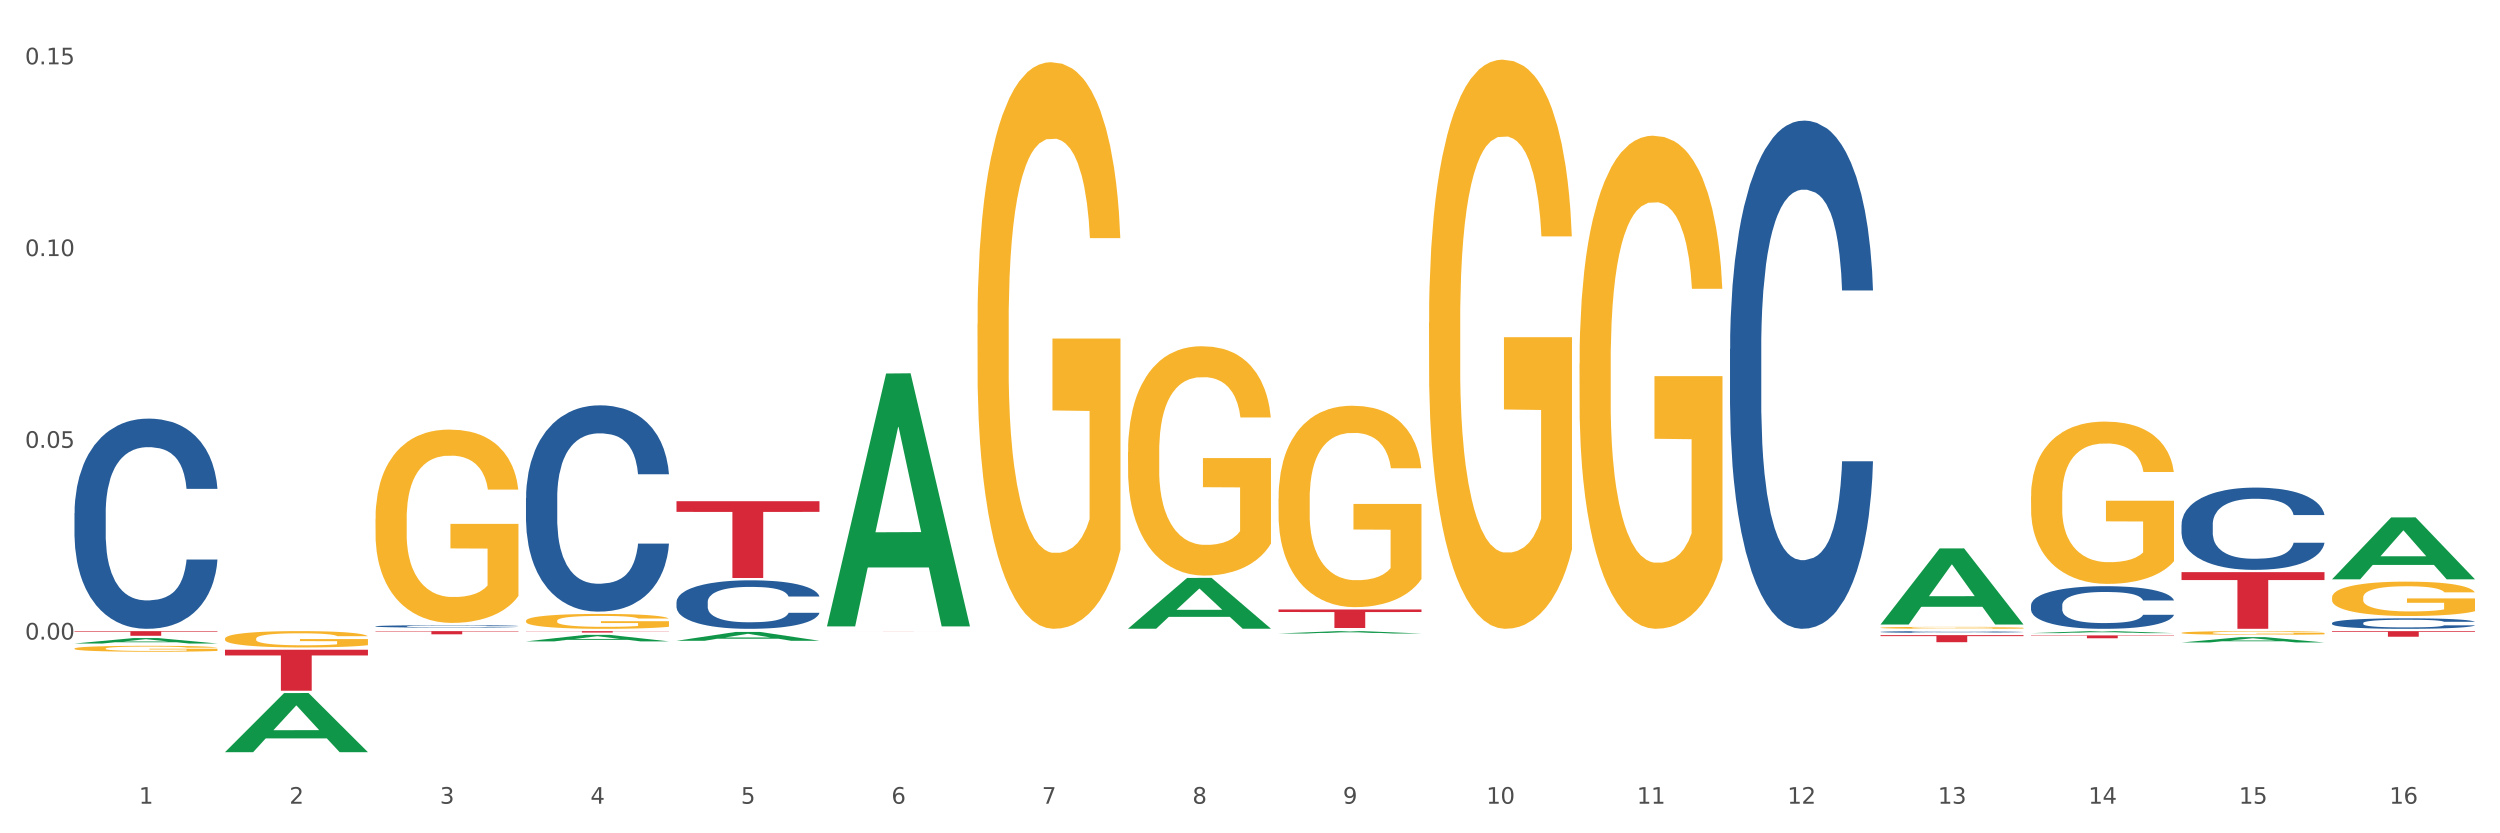 <?xml version="1.0" encoding="utf-8" standalone="no"?>
<!DOCTYPE svg PUBLIC "-//W3C//DTD SVG 1.1//EN"
  "http://www.w3.org/Graphics/SVG/1.1/DTD/svg11.dtd">
<svg xmlns:xlink="http://www.w3.org/1999/xlink" width="1080pt" height="360pt" viewBox="0 0 1080 360" xmlns="http://www.w3.org/2000/svg" version="1.1">
 <rect x="0" y="0" width="1080" height="360" fill="#333333" stroke="none"/>
 <defs>
  <style type="text/css">*{stroke-linejoin: round; stroke-linecap: butt}</style>
 </defs>
 <g id="figure_1">
  <g id="patch_1">
   <path d="M 0 360 
L 1080 360 
L 1080 0 
L 0 0 
z
" style="fill: #ffffff; stroke: #ffffff; stroke-linejoin: miter"/>
  </g>
  <g id="axes_1">
   <g id="matplotlib.axis_1">
    <g id="xtick_1">
     <g id="text_1">
      <!-- 1 -->
      <g style="fill: #4d4d4d" transform="translate(60.004 347.204) scale(0.096 -0.096)">
       <defs>
        <path id="DejaVuSans-31" d="M 794 531 
L 1825 531 
L 1825 4091 
L 703 3866 
L 703 4441 
L 1819 4666 
L 2450 4666 
L 2450 531 
L 3481 531 
L 3481 0 
L 794 0 
L 794 531 
z
" transform="scale(0.016)"/>
       </defs>
       <use xlink:href="#DejaVuSans-31"/>
      </g>
     </g>
    </g>
    <g id="xtick_2">
     <g id="text_2">
      <!-- 2 -->
      <g style="fill: #4d4d4d" transform="translate(125.021 347.204) scale(0.096 -0.096)">
       <defs>
        <path id="DejaVuSans-32" d="M 1228 531 
L 3431 531 
L 3431 0 
L 469 0 
L 469 531 
Q 828 903 1448 1529 
Q 2069 2156 2228 2338 
Q 2531 2678 2651 2914 
Q 2772 3150 2772 3378 
Q 2772 3750 2511 3984 
Q 2250 4219 1831 4219 
Q 1534 4219 1204 4116 
Q 875 4013 500 3803 
L 500 4441 
Q 881 4594 1212 4672 
Q 1544 4750 1819 4750 
Q 2544 4750 2975 4387 
Q 3406 4025 3406 3419 
Q 3406 3131 3298 2873 
Q 3191 2616 2906 2266 
Q 2828 2175 2409 1742 
Q 1991 1309 1228 531 
z
" transform="scale(0.016)"/>
       </defs>
       <use xlink:href="#DejaVuSans-32"/>
      </g>
     </g>
    </g>
    <g id="xtick_3">
     <g id="text_3">
      <!-- 3 -->
      <g style="fill: #4d4d4d" transform="translate(190.039 347.204) scale(0.096 -0.096)">
       <defs>
        <path id="DejaVuSans-33" d="M 2597 2516 
Q 3050 2419 3304 2112 
Q 3559 1806 3559 1356 
Q 3559 666 3084 287 
Q 2609 -91 1734 -91 
Q 1441 -91 1130 -33 
Q 819 25 488 141 
L 488 750 
Q 750 597 1062 519 
Q 1375 441 1716 441 
Q 2309 441 2620 675 
Q 2931 909 2931 1356 
Q 2931 1769 2642 2001 
Q 2353 2234 1838 2234 
L 1294 2234 
L 1294 2753 
L 1863 2753 
Q 2328 2753 2575 2939 
Q 2822 3125 2822 3475 
Q 2822 3834 2567 4026 
Q 2313 4219 1838 4219 
Q 1578 4219 1281 4162 
Q 984 4106 628 3988 
L 628 4550 
Q 988 4650 1302 4700 
Q 1616 4750 1894 4750 
Q 2613 4750 3031 4423 
Q 3450 4097 3450 3541 
Q 3450 3153 3228 2886 
Q 3006 2619 2597 2516 
z
" transform="scale(0.016)"/>
       </defs>
       <use xlink:href="#DejaVuSans-33"/>
      </g>
     </g>
    </g>
    <g id="xtick_4">
     <g id="text_4">
      <!-- 4 -->
      <g style="fill: #4d4d4d" transform="translate(255.056 347.204) scale(0.096 -0.096)">
       <defs>
        <path id="DejaVuSans-34" d="M 2419 4116 
L 825 1625 
L 2419 1625 
L 2419 4116 
z
M 2253 4666 
L 3047 4666 
L 3047 1625 
L 3713 1625 
L 3713 1100 
L 3047 1100 
L 3047 0 
L 2419 0 
L 2419 1100 
L 313 1100 
L 313 1709 
L 2253 4666 
z
" transform="scale(0.016)"/>
       </defs>
       <use xlink:href="#DejaVuSans-34"/>
      </g>
     </g>
    </g>
    <g id="xtick_5">
     <g id="text_5">
      <!-- 5 -->
      <g style="fill: #4d4d4d" transform="translate(320.073 347.204) scale(0.096 -0.096)">
       <defs>
        <path id="DejaVuSans-35" d="M 691 4666 
L 3169 4666 
L 3169 4134 
L 1269 4134 
L 1269 2991 
Q 1406 3038 1543 3061 
Q 1681 3084 1819 3084 
Q 2600 3084 3056 2656 
Q 3513 2228 3513 1497 
Q 3513 744 3044 326 
Q 2575 -91 1722 -91 
Q 1428 -91 1123 -41 
Q 819 9 494 109 
L 494 744 
Q 775 591 1075 516 
Q 1375 441 1709 441 
Q 2250 441 2565 725 
Q 2881 1009 2881 1497 
Q 2881 1984 2565 2268 
Q 2250 2553 1709 2553 
Q 1456 2553 1204 2497 
Q 953 2441 691 2322 
L 691 4666 
z
" transform="scale(0.016)"/>
       </defs>
       <use xlink:href="#DejaVuSans-35"/>
      </g>
     </g>
    </g>
    <g id="xtick_6">
     <g id="text_6">
      <!-- 6 -->
      <g style="fill: #4d4d4d" transform="translate(385.09 347.204) scale(0.096 -0.096)">
       <defs>
        <path id="DejaVuSans-36" d="M 2113 2584 
Q 1688 2584 1439 2293 
Q 1191 2003 1191 1497 
Q 1191 994 1439 701 
Q 1688 409 2113 409 
Q 2538 409 2786 701 
Q 3034 994 3034 1497 
Q 3034 2003 2786 2293 
Q 2538 2584 2113 2584 
z
M 3366 4563 
L 3366 3988 
Q 3128 4100 2886 4159 
Q 2644 4219 2406 4219 
Q 1781 4219 1451 3797 
Q 1122 3375 1075 2522 
Q 1259 2794 1537 2939 
Q 1816 3084 2150 3084 
Q 2853 3084 3261 2657 
Q 3669 2231 3669 1497 
Q 3669 778 3244 343 
Q 2819 -91 2113 -91 
Q 1303 -91 875 529 
Q 447 1150 447 2328 
Q 447 3434 972 4092 
Q 1497 4750 2381 4750 
Q 2619 4750 2861 4703 
Q 3103 4656 3366 4563 
z
" transform="scale(0.016)"/>
       </defs>
       <use xlink:href="#DejaVuSans-36"/>
      </g>
     </g>
    </g>
    <g id="xtick_7">
     <g id="text_7">
      <!-- 7 -->
      <g style="fill: #4d4d4d" transform="translate(450.108 347.204) scale(0.096 -0.096)">
       <defs>
        <path id="DejaVuSans-37" d="M 525 4666 
L 3525 4666 
L 3525 4397 
L 1831 0 
L 1172 0 
L 2766 4134 
L 525 4134 
L 525 4666 
z
" transform="scale(0.016)"/>
       </defs>
       <use xlink:href="#DejaVuSans-37"/>
      </g>
     </g>
    </g>
    <g id="xtick_8">
     <g id="text_8">
      <!-- 8 -->
      <g style="fill: #4d4d4d" transform="translate(515.125 347.204) scale(0.096 -0.096)">
       <defs>
        <path id="DejaVuSans-38" d="M 2034 2216 
Q 1584 2216 1326 1975 
Q 1069 1734 1069 1313 
Q 1069 891 1326 650 
Q 1584 409 2034 409 
Q 2484 409 2743 651 
Q 3003 894 3003 1313 
Q 3003 1734 2745 1975 
Q 2488 2216 2034 2216 
z
M 1403 2484 
Q 997 2584 770 2862 
Q 544 3141 544 3541 
Q 544 4100 942 4425 
Q 1341 4750 2034 4750 
Q 2731 4750 3128 4425 
Q 3525 4100 3525 3541 
Q 3525 3141 3298 2862 
Q 3072 2584 2669 2484 
Q 3125 2378 3379 2068 
Q 3634 1759 3634 1313 
Q 3634 634 3220 271 
Q 2806 -91 2034 -91 
Q 1263 -91 848 271 
Q 434 634 434 1313 
Q 434 1759 690 2068 
Q 947 2378 1403 2484 
z
M 1172 3481 
Q 1172 3119 1398 2916 
Q 1625 2713 2034 2713 
Q 2441 2713 2670 2916 
Q 2900 3119 2900 3481 
Q 2900 3844 2670 4047 
Q 2441 4250 2034 4250 
Q 1625 4250 1398 4047 
Q 1172 3844 1172 3481 
z
" transform="scale(0.016)"/>
       </defs>
       <use xlink:href="#DejaVuSans-38"/>
      </g>
     </g>
    </g>
    <g id="xtick_9">
     <g id="text_9">
      <!-- 9 -->
      <g style="fill: #4d4d4d" transform="translate(580.142 347.204) scale(0.096 -0.096)">
       <defs>
        <path id="DejaVuSans-39" d="M 703 97 
L 703 672 
Q 941 559 1184 500 
Q 1428 441 1663 441 
Q 2288 441 2617 861 
Q 2947 1281 2994 2138 
Q 2813 1869 2534 1725 
Q 2256 1581 1919 1581 
Q 1219 1581 811 2004 
Q 403 2428 403 3163 
Q 403 3881 828 4315 
Q 1253 4750 1959 4750 
Q 2769 4750 3195 4129 
Q 3622 3509 3622 2328 
Q 3622 1225 3098 567 
Q 2575 -91 1691 -91 
Q 1453 -91 1209 -44 
Q 966 3 703 97 
z
M 1959 2075 
Q 2384 2075 2632 2365 
Q 2881 2656 2881 3163 
Q 2881 3666 2632 3958 
Q 2384 4250 1959 4250 
Q 1534 4250 1286 3958 
Q 1038 3666 1038 3163 
Q 1038 2656 1286 2365 
Q 1534 2075 1959 2075 
z
" transform="scale(0.016)"/>
       </defs>
       <use xlink:href="#DejaVuSans-39"/>
      </g>
     </g>
    </g>
    <g id="xtick_10">
     <g id="text_10">
      <!-- 10 -->
      <g style="fill: #4d4d4d" transform="translate(642.105 347.204) scale(0.096 -0.096)">
       <defs>
        <path id="DejaVuSans-30" d="M 2034 4250 
Q 1547 4250 1301 3770 
Q 1056 3291 1056 2328 
Q 1056 1369 1301 889 
Q 1547 409 2034 409 
Q 2525 409 2770 889 
Q 3016 1369 3016 2328 
Q 3016 3291 2770 3770 
Q 2525 4250 2034 4250 
z
M 2034 4750 
Q 2819 4750 3233 4129 
Q 3647 3509 3647 2328 
Q 3647 1150 3233 529 
Q 2819 -91 2034 -91 
Q 1250 -91 836 529 
Q 422 1150 422 2328 
Q 422 3509 836 4129 
Q 1250 4750 2034 4750 
z
" transform="scale(0.016)"/>
       </defs>
       <use xlink:href="#DejaVuSans-31"/>
       <use xlink:href="#DejaVuSans-30" transform="translate(63.623 0)"/>
      </g>
     </g>
    </g>
    <g id="xtick_11">
     <g id="text_11">
      <!-- 11 -->
      <g style="fill: #4d4d4d" transform="translate(707.123 347.204) scale(0.096 -0.096)">
       <use xlink:href="#DejaVuSans-31"/>
       <use xlink:href="#DejaVuSans-31" transform="translate(63.623 0)"/>
      </g>
     </g>
    </g>
    <g id="xtick_12">
     <g id="text_12">
      <!-- 12 -->
      <g style="fill: #4d4d4d" transform="translate(772.14 347.204) scale(0.096 -0.096)">
       <use xlink:href="#DejaVuSans-31"/>
       <use xlink:href="#DejaVuSans-32" transform="translate(63.623 0)"/>
      </g>
     </g>
    </g>
    <g id="xtick_13">
     <g id="text_13">
      <!-- 13 -->
      <g style="fill: #4d4d4d" transform="translate(837.157 347.204) scale(0.096 -0.096)">
       <use xlink:href="#DejaVuSans-31"/>
       <use xlink:href="#DejaVuSans-33" transform="translate(63.623 0)"/>
      </g>
     </g>
    </g>
    <g id="xtick_14">
     <g id="text_14">
      <!-- 14 -->
      <g style="fill: #4d4d4d" transform="translate(902.174 347.204) scale(0.096 -0.096)">
       <use xlink:href="#DejaVuSans-31"/>
       <use xlink:href="#DejaVuSans-34" transform="translate(63.623 0)"/>
      </g>
     </g>
    </g>
    <g id="xtick_15">
     <g id="text_15">
      <!-- 15 -->
      <g style="fill: #4d4d4d" transform="translate(967.192 347.204) scale(0.096 -0.096)">
       <use xlink:href="#DejaVuSans-31"/>
       <use xlink:href="#DejaVuSans-35" transform="translate(63.623 0)"/>
      </g>
     </g>
    </g>
    <g id="xtick_16">
     <g id="text_16">
      <!-- 16 -->
      <g style="fill: #4d4d4d" transform="translate(1032.209 347.204) scale(0.096 -0.096)">
       <use xlink:href="#DejaVuSans-31"/>
       <use xlink:href="#DejaVuSans-36" transform="translate(63.623 0)"/>
      </g>
     </g>
    </g>
    <g id="xtick_17"/>
    <g id="xtick_18"/>
    <g id="xtick_19"/>
    <g id="xtick_20"/>
    <g id="xtick_21"/>
    <g id="xtick_22"/>
    <g id="xtick_23"/>
    <g id="xtick_24"/>
    <g id="xtick_25"/>
    <g id="xtick_26"/>
    <g id="xtick_27"/>
    <g id="xtick_28"/>
    <g id="xtick_29"/>
    <g id="xtick_30"/>
    <g id="xtick_31"/>
   </g>
   <g id="matplotlib.axis_2">
    <g id="ytick_1">
     <g id="text_17">
      <!-- 0.00 -->
      <g style="fill: #4d4d4d" transform="translate(10.8 276.288) scale(0.096 -0.096)">
       <defs>
        <path id="DejaVuSans-2e" d="M 684 794 
L 1344 794 
L 1344 0 
L 684 0 
L 684 794 
z
" transform="scale(0.016)"/>
       </defs>
       <use xlink:href="#DejaVuSans-30"/>
       <use xlink:href="#DejaVuSans-2e" transform="translate(63.623 0)"/>
       <use xlink:href="#DejaVuSans-30" transform="translate(95.41 0)"/>
       <use xlink:href="#DejaVuSans-30" transform="translate(159.033 0)"/>
      </g>
     </g>
    </g>
    <g id="ytick_2">
     <g id="text_18">
      <!-- 0.05 -->
      <g style="fill: #4d4d4d" transform="translate(10.8 193.458) scale(0.096 -0.096)">
       <use xlink:href="#DejaVuSans-30"/>
       <use xlink:href="#DejaVuSans-2e" transform="translate(63.623 0)"/>
       <use xlink:href="#DejaVuSans-30" transform="translate(95.41 0)"/>
       <use xlink:href="#DejaVuSans-35" transform="translate(159.033 0)"/>
      </g>
     </g>
    </g>
    <g id="ytick_3">
     <g id="text_19">
      <!-- 0.10 -->
      <g style="fill: #4d4d4d" transform="translate(10.8 110.629) scale(0.096 -0.096)">
       <use xlink:href="#DejaVuSans-30"/>
       <use xlink:href="#DejaVuSans-2e" transform="translate(63.623 0)"/>
       <use xlink:href="#DejaVuSans-31" transform="translate(95.41 0)"/>
       <use xlink:href="#DejaVuSans-30" transform="translate(159.033 0)"/>
      </g>
     </g>
    </g>
    <g id="ytick_4">
     <g id="text_20">
      <!-- 0.15 -->
      <g style="fill: #4d4d4d" transform="translate(10.8 27.799) scale(0.096 -0.096)">
       <use xlink:href="#DejaVuSans-30"/>
       <use xlink:href="#DejaVuSans-2e" transform="translate(63.623 0)"/>
       <use xlink:href="#DejaVuSans-31" transform="translate(95.41 0)"/>
       <use xlink:href="#DejaVuSans-35" transform="translate(159.033 0)"/>
      </g>
     </g>
    </g>
    <g id="ytick_5"/>
    <g id="ytick_6"/>
    <g id="ytick_7"/>
    <g id="ytick_8"/>
   </g>
   <g id="PolyCollection_1">
    <path d="M 32.175 277.994 
L 32.239 277.992 
L 57.709 275.644 
L 68.28 275.642 
L 93.941 277.999 
L 81.715 277.999 
L 76.176 277.45 
L 49.877 277.45 
L 49.686 277.459 
L 44.337 277.999 
L 32.175 277.999 
L 32.175 277.994 
L 53.188 277.123 
L 72.864 277.12 
L 63.122 276.144 
L 62.995 276.14 
L 62.867 276.147 
L 53.125 277.12 
L 53.188 277.123 
L 32.175 277.994 
z
" clip-path="url(#p19f1cc4eba)" style="fill: #109648"/>
    <path d="M 877.399 274.506 
L 939.166 274.506 
L 939.166 274.678 
L 914.869 274.679 
L 914.869 275.743 
L 901.549 275.743 
L 901.549 274.679 
L 877.399 274.678 
L 877.399 274.507 
L 877.399 274.506 
z
" clip-path="url(#p19f1cc4eba)" style="fill: #d62839"/>
    <path d="M 812.382 274.379 
L 874.148 274.379 
L 874.148 274.804 
L 849.852 274.807 
L 849.852 277.438 
L 836.532 277.438 
L 836.532 274.807 
L 812.382 274.804 
L 812.382 274.381 
L 812.382 274.379 
z
" clip-path="url(#p19f1cc4eba)" style="fill: #d62839"/>
    <path d="M 552.313 263.282 
L 614.079 263.282 
L 614.079 264.395 
L 589.783 264.403 
L 589.783 271.292 
L 576.463 271.292 
L 576.463 264.403 
L 552.313 264.395 
L 552.313 263.29 
L 552.313 263.282 
z
" clip-path="url(#p19f1cc4eba)" style="fill: #d62839"/>
    <path d="M 357.261 272.641 
L 419.028 272.641 
L 419.028 272.646 
L 394.731 272.646 
L 394.731 272.678 
L 381.412 272.678 
L 381.412 272.646 
L 357.261 272.646 
L 357.261 272.641 
L 357.261 272.641 
z
" clip-path="url(#p19f1cc4eba)" style="fill: #d62839"/>
    <path d="M 292.244 216.519 
L 354.01 216.519 
L 354.01 221.131 
L 329.714 221.162 
L 329.714 249.706 
L 316.394 249.706 
L 316.394 221.162 
L 292.244 221.131 
L 292.244 216.55 
L 292.244 216.519 
z
" clip-path="url(#p19f1cc4eba)" style="fill: #d62839"/>
    <path d="M 227.227 272.641 
L 288.993 272.641 
L 288.993 272.728 
L 264.696 272.729 
L 264.696 273.269 
L 251.377 273.269 
L 251.377 272.729 
L 227.227 272.728 
L 227.227 272.641 
L 227.227 272.641 
z
" clip-path="url(#p19f1cc4eba)" style="fill: #d62839"/>
    <path d="M 162.209 272.641 
L 223.976 272.641 
L 223.976 272.833 
L 199.679 272.834 
L 199.679 274.021 
L 186.36 274.021 
L 186.36 272.834 
L 162.209 272.833 
L 162.209 272.642 
L 162.209 272.641 
z
" clip-path="url(#p19f1cc4eba)" style="fill: #d62839"/>
    <path d="M 97.192 280.691 
L 158.959 280.691 
L 158.959 283.151 
L 134.662 283.168 
L 134.662 298.395 
L 121.343 298.395 
L 121.343 283.168 
L 97.192 283.151 
L 97.192 280.708 
L 97.192 280.691 
z
" clip-path="url(#p19f1cc4eba)" style="fill: #d62839"/>
    <path d="M 32.175 272.641 
L 93.941 272.641 
L 93.941 272.921 
L 69.645 272.922 
L 69.645 274.655 
L 56.325 274.655 
L 56.325 272.922 
L 32.175 272.921 
L 32.175 272.643 
L 32.175 272.641 
z
" clip-path="url(#p19f1cc4eba)" style="fill: #d62839"/>
    <path d="M 97.192 275.904 
L 97.265 275.898 
L 97.265 275.666 
L 97.411 275.466 
L 98.14 274.982 
L 99.234 274.582 
L 100.036 274.369 
L 100.838 274.195 
L 101.786 274.021 
L 102.953 273.84 
L 105.068 273.576 
L 106.381 273.441 
L 107.985 273.299 
L 110.902 273.092 
L 113.017 272.976 
L 115.204 272.879 
L 118.778 272.763 
L 121.111 272.712 
L 123.591 272.673 
L 126.58 272.647 
L 128.841 272.641 
L 133.8 272.66 
L 138.03 272.718 
L 140.071 272.763 
L 142.697 272.841 
L 144.082 272.892 
L 146.343 272.995 
L 148.676 273.131 
L 150.281 273.247 
L 152.687 273.466 
L 154.51 273.686 
L 156.188 273.957 
L 157.063 274.144 
L 157.719 274.318 
L 158.302 274.518 
L 158.886 274.834 
L 145.759 274.834 
L 145.249 274.608 
L 144.447 274.395 
L 143.28 274.189 
L 142.259 274.06 
L 140.509 273.898 
L 138.905 273.795 
L 137.227 273.718 
L 135.185 273.653 
L 133.581 273.621 
L 131.321 273.595 
L 126.872 273.602 
L 123.882 273.653 
L 121.84 273.718 
L 120.528 273.776 
L 119.361 273.84 
L 118.048 273.931 
L 116.517 274.066 
L 115.423 274.189 
L 114.329 274.344 
L 113.454 274.498 
L 112.652 274.679 
L 111.996 274.872 
L 111.485 275.072 
L 111.048 275.317 
L 110.683 275.724 
L 110.683 276.607 
L 110.829 276.807 
L 111.194 277.072 
L 111.631 277.272 
L 112.36 277.51 
L 113.017 277.672 
L 114.256 277.904 
L 115.642 278.097 
L 116.736 278.22 
L 117.83 278.323 
L 119.726 278.465 
L 121.84 278.581 
L 123.664 278.652 
L 126.143 278.717 
L 127.82 278.742 
L 129.279 278.755 
L 132.852 278.755 
L 135.404 278.736 
L 138.248 278.691 
L 140.436 278.633 
L 142.259 278.562 
L 144.301 278.446 
L 145.614 278.336 
L 145.614 276.988 
L 129.57 276.982 
L 129.57 276.085 
L 158.959 276.085 
L 158.959 278.717 
L 157.719 278.852 
L 156.333 278.975 
L 154.875 279.084 
L 152.687 279.22 
L 150.062 279.349 
L 147.728 279.439 
L 145.249 279.516 
L 142.332 279.587 
L 138.54 279.652 
L 136.206 279.678 
L 133.289 279.697 
L 129.862 279.703 
L 126.872 279.691 
L 123.955 279.658 
L 120.892 279.6 
L 117.903 279.516 
L 115.642 279.433 
L 113.381 279.329 
L 110.975 279.194 
L 109.079 279.065 
L 107.62 278.949 
L 106.016 278.8 
L 104.266 278.607 
L 102.953 278.433 
L 101.786 278.252 
L 100.547 278.02 
L 99.672 277.82 
L 98.797 277.569 
L 98.286 277.381 
L 97.703 277.091 
L 97.265 276.685 
L 97.192 275.904 
z
" clip-path="url(#p19f1cc4eba)" style="fill: #f7b32b"/>
    <path d="M 32.175 221.641 
L 32.248 221.558 
L 32.248 219.236 
L 32.467 216.084 
L 33.27 210.278 
L 34.292 205.882 
L 36.045 200.74 
L 36.994 198.584 
L 38.235 196.178 
L 40.79 192.28 
L 43.711 188.963 
L 45.755 187.138 
L 47.288 185.977 
L 50.72 183.903 
L 52.691 182.991 
L 54.735 182.245 
L 56.487 181.747 
L 59.408 181.166 
L 61.744 180.918 
L 64.445 180.835 
L 66.709 180.918 
L 69.702 181.249 
L 74.083 182.245 
L 75.762 182.825 
L 78.025 183.821 
L 80.362 185.148 
L 82.26 186.475 
L 84.45 188.382 
L 86.713 190.87 
L 88.904 194.022 
L 90.437 196.925 
L 91.678 199.994 
L 92.773 203.726 
L 93.576 207.79 
L 93.941 211.19 
L 80.581 211.19 
L 80.216 208.122 
L 79.485 204.804 
L 78.755 202.565 
L 77.952 200.74 
L 76.711 198.667 
L 75.616 197.34 
L 73.791 195.764 
L 72.111 194.768 
L 70.724 194.188 
L 69.045 193.69 
L 65.468 193.193 
L 62.912 193.193 
L 61.306 193.359 
L 59.335 193.773 
L 57.655 194.354 
L 55.684 195.349 
L 54.151 196.427 
L 52.618 197.837 
L 51.742 198.833 
L 50.427 200.657 
L 49.551 202.15 
L 48.383 204.721 
L 47.726 206.546 
L 46.558 211.273 
L 46.047 214.757 
L 45.828 217.162 
L 45.682 219.816 
L 45.682 232.755 
L 46.12 238.56 
L 46.485 241.049 
L 47.069 243.869 
L 48.164 247.518 
L 49.77 251.084 
L 51.45 253.655 
L 52.837 255.231 
L 54.151 256.392 
L 55.465 257.305 
L 57.071 258.134 
L 58.386 258.632 
L 60.357 259.129 
L 62.693 259.378 
L 64.518 259.378 
L 68.242 258.963 
L 69.921 258.549 
L 71.527 257.968 
L 73.28 257.056 
L 74.667 256.061 
L 75.47 255.314 
L 76.784 253.738 
L 77.806 252.08 
L 78.682 250.172 
L 79.266 248.513 
L 79.923 246.025 
L 80.435 243.205 
L 80.581 241.712 
L 93.941 241.712 
L 93.649 244.698 
L 93.138 247.601 
L 92.116 251.499 
L 91.313 253.738 
L 90.072 256.475 
L 88.758 258.798 
L 86.932 261.369 
L 85.253 263.276 
L 83.501 264.935 
L 81.603 266.428 
L 78.171 268.502 
L 76.93 269.082 
L 74.302 270.077 
L 72.257 270.658 
L 69.264 271.239 
L 66.198 271.57 
L 62.985 271.653 
L 60.138 271.487 
L 56.998 270.99 
L 55.027 270.492 
L 52.837 269.746 
L 50.281 268.584 
L 47.872 267.174 
L 45.609 265.516 
L 43.492 263.608 
L 41.52 261.452 
L 38.965 257.885 
L 37.067 254.402 
L 35.679 251.167 
L 34.73 248.43 
L 33.781 244.947 
L 33.27 242.542 
L 32.467 236.736 
L 32.175 231.345 
L 32.175 221.641 
z
" clip-path="url(#p19f1cc4eba)" style="fill: #255c99"/>
    <path d="M 162.209 270.558 
L 162.282 270.557 
L 162.282 270.531 
L 162.502 270.494 
L 163.305 270.427 
L 164.327 270.377 
L 166.079 270.318 
L 167.028 270.293 
L 168.269 270.265 
L 170.825 270.221 
L 173.745 270.182 
L 175.789 270.161 
L 177.323 270.148 
L 180.754 270.124 
L 182.725 270.114 
L 184.77 270.105 
L 186.522 270.099 
L 189.442 270.093 
L 191.778 270.09 
L 194.48 270.089 
L 196.743 270.09 
L 199.737 270.094 
L 204.117 270.105 
L 205.796 270.112 
L 208.06 270.123 
L 210.396 270.138 
L 212.294 270.154 
L 214.485 270.176 
L 216.748 270.204 
L 218.938 270.241 
L 220.471 270.274 
L 221.713 270.309 
L 222.808 270.352 
L 223.611 270.399 
L 223.976 270.438 
L 210.615 270.438 
L 210.25 270.403 
L 209.52 270.365 
L 208.79 270.339 
L 207.987 270.318 
L 206.746 270.294 
L 205.65 270.279 
L 203.825 270.261 
L 202.146 270.249 
L 200.759 270.242 
L 199.079 270.237 
L 195.502 270.231 
L 192.947 270.231 
L 191.34 270.233 
L 189.369 270.238 
L 187.69 270.244 
L 185.719 270.256 
L 184.185 270.268 
L 182.652 270.284 
L 181.776 270.296 
L 180.462 270.317 
L 179.586 270.334 
L 178.418 270.364 
L 177.761 270.385 
L 176.592 270.439 
L 176.081 270.479 
L 175.862 270.507 
L 175.716 270.537 
L 175.716 270.686 
L 176.154 270.753 
L 176.519 270.781 
L 177.104 270.814 
L 178.199 270.856 
L 179.805 270.897 
L 181.484 270.926 
L 182.871 270.944 
L 184.185 270.958 
L 185.5 270.968 
L 187.106 270.978 
L 188.42 270.984 
L 190.391 270.989 
L 192.728 270.992 
L 194.553 270.992 
L 198.276 270.987 
L 199.956 270.983 
L 201.562 270.976 
L 203.314 270.965 
L 204.701 270.954 
L 205.504 270.945 
L 206.819 270.927 
L 207.841 270.908 
L 208.717 270.886 
L 209.301 270.867 
L 209.958 270.839 
L 210.469 270.806 
L 210.615 270.789 
L 223.976 270.789 
L 223.684 270.823 
L 223.173 270.857 
L 222.151 270.902 
L 221.348 270.927 
L 220.106 270.959 
L 218.792 270.985 
L 216.967 271.015 
L 215.288 271.037 
L 213.535 271.056 
L 211.637 271.073 
L 208.206 271.097 
L 206.965 271.104 
L 204.336 271.115 
L 202.292 271.122 
L 199.299 271.129 
L 196.232 271.132 
L 193.02 271.133 
L 190.172 271.131 
L 187.033 271.126 
L 185.062 271.12 
L 182.871 271.111 
L 180.316 271.098 
L 177.907 271.082 
L 175.643 271.063 
L 173.526 271.041 
L 171.555 271.016 
L 168.999 270.975 
L 167.101 270.935 
L 165.714 270.898 
L 164.765 270.866 
L 163.816 270.826 
L 163.305 270.799 
L 162.502 270.732 
L 162.209 270.67 
L 162.209 270.558 
z
" clip-path="url(#p19f1cc4eba)" style="fill: #255c99"/>
    <path d="M 227.227 215.144 
L 227.3 215.063 
L 227.3 212.784 
L 227.519 209.691 
L 228.322 203.993 
L 229.344 199.679 
L 231.096 194.633 
L 232.045 192.516 
L 233.287 190.156 
L 235.842 186.33 
L 238.762 183.075 
L 240.807 181.284 
L 242.34 180.144 
L 245.771 178.109 
L 247.743 177.214 
L 249.787 176.482 
L 251.539 175.993 
L 254.459 175.423 
L 256.796 175.179 
L 259.497 175.098 
L 261.76 175.179 
L 264.754 175.505 
L 269.134 176.482 
L 270.814 177.051 
L 273.077 178.028 
L 275.413 179.33 
L 277.312 180.633 
L 279.502 182.505 
L 281.765 184.947 
L 283.955 188.04 
L 285.489 190.889 
L 286.73 193.9 
L 287.825 197.563 
L 288.628 201.551 
L 288.993 204.889 
L 275.632 204.889 
L 275.267 201.877 
L 274.537 198.621 
L 273.807 196.423 
L 273.004 194.633 
L 271.763 192.598 
L 270.668 191.296 
L 268.842 189.749 
L 267.163 188.772 
L 265.776 188.203 
L 264.097 187.714 
L 260.519 187.226 
L 257.964 187.226 
L 256.358 187.389 
L 254.386 187.796 
L 252.707 188.365 
L 250.736 189.342 
L 249.203 190.4 
L 247.669 191.784 
L 246.793 192.761 
L 245.479 194.551 
L 244.603 196.016 
L 243.435 198.54 
L 242.778 200.33 
L 241.61 204.97 
L 241.099 208.389 
L 240.88 210.749 
L 240.734 213.354 
L 240.734 226.051 
L 241.172 231.749 
L 241.537 234.191 
L 242.121 236.958 
L 243.216 240.54 
L 244.822 244.04 
L 246.501 246.563 
L 247.889 248.11 
L 249.203 249.249 
L 250.517 250.144 
L 252.123 250.958 
L 253.437 251.447 
L 255.409 251.935 
L 257.745 252.179 
L 259.57 252.179 
L 263.294 251.772 
L 264.973 251.365 
L 266.579 250.796 
L 268.331 249.9 
L 269.718 248.924 
L 270.522 248.191 
L 271.836 246.644 
L 272.858 245.017 
L 273.734 243.144 
L 274.318 241.517 
L 274.975 239.075 
L 275.486 236.307 
L 275.632 234.842 
L 288.993 234.842 
L 288.701 237.772 
L 288.19 240.621 
L 287.168 244.447 
L 286.365 246.644 
L 285.124 249.33 
L 283.809 251.61 
L 281.984 254.133 
L 280.305 256.005 
L 278.553 257.633 
L 276.654 259.098 
L 273.223 261.133 
L 271.982 261.703 
L 269.353 262.679 
L 267.309 263.249 
L 264.316 263.819 
L 261.249 264.144 
L 258.037 264.226 
L 255.19 264.063 
L 252.05 263.575 
L 250.079 263.086 
L 247.889 262.354 
L 245.333 261.214 
L 242.924 259.83 
L 240.661 258.203 
L 238.543 256.33 
L 236.572 254.214 
L 234.017 250.714 
L 232.118 247.296 
L 230.731 244.121 
L 229.782 241.435 
L 228.833 238.017 
L 228.322 235.656 
L 227.519 229.958 
L 227.227 224.668 
L 227.227 215.144 
z
" clip-path="url(#p19f1cc4eba)" style="fill: #255c99"/>
    <path d="M 292.244 260.111 
L 292.317 260.092 
L 292.317 259.556 
L 292.536 258.828 
L 293.339 257.489 
L 294.361 256.474 
L 296.113 255.287 
L 297.063 254.79 
L 298.304 254.235 
L 300.859 253.335 
L 303.78 252.569 
L 305.824 252.148 
L 307.357 251.88 
L 310.788 251.402 
L 312.76 251.191 
L 314.804 251.019 
L 316.556 250.904 
L 319.477 250.77 
L 321.813 250.712 
L 324.514 250.693 
L 326.778 250.712 
L 329.771 250.789 
L 334.152 251.019 
L 335.831 251.153 
L 338.094 251.382 
L 340.431 251.689 
L 342.329 251.995 
L 344.519 252.435 
L 346.782 253.009 
L 348.973 253.737 
L 350.506 254.407 
L 351.747 255.115 
L 352.842 255.976 
L 353.645 256.914 
L 354.01 257.699 
L 340.65 257.699 
L 340.284 256.991 
L 339.554 256.225 
L 338.824 255.708 
L 338.021 255.287 
L 336.78 254.809 
L 335.685 254.502 
L 333.86 254.139 
L 332.18 253.909 
L 330.793 253.775 
L 329.114 253.66 
L 325.536 253.545 
L 322.981 253.545 
L 321.375 253.584 
L 319.404 253.679 
L 317.724 253.813 
L 315.753 254.043 
L 314.22 254.292 
L 312.687 254.617 
L 311.811 254.847 
L 310.496 255.268 
L 309.62 255.613 
L 308.452 256.206 
L 307.795 256.627 
L 306.627 257.718 
L 306.116 258.522 
L 305.897 259.077 
L 305.751 259.69 
L 305.751 262.676 
L 306.189 264.016 
L 306.554 264.59 
L 307.138 265.241 
L 308.233 266.083 
L 309.839 266.906 
L 311.519 267.5 
L 312.906 267.863 
L 314.22 268.131 
L 315.534 268.342 
L 317.14 268.533 
L 318.455 268.648 
L 320.426 268.763 
L 322.762 268.82 
L 324.587 268.82 
L 328.311 268.725 
L 329.99 268.629 
L 331.596 268.495 
L 333.349 268.284 
L 334.736 268.055 
L 335.539 267.882 
L 336.853 267.519 
L 337.875 267.136 
L 338.751 266.696 
L 339.335 266.313 
L 339.992 265.739 
L 340.504 265.088 
L 340.65 264.743 
L 354.01 264.743 
L 353.718 265.432 
L 353.207 266.102 
L 352.185 267.002 
L 351.382 267.519 
L 350.141 268.15 
L 348.827 268.686 
L 347.001 269.28 
L 345.322 269.72 
L 343.57 270.103 
L 341.672 270.447 
L 338.24 270.926 
L 336.999 271.06 
L 334.371 271.29 
L 332.326 271.424 
L 329.333 271.557 
L 326.267 271.634 
L 323.054 271.653 
L 320.207 271.615 
L 317.067 271.5 
L 315.096 271.385 
L 312.906 271.213 
L 310.35 270.945 
L 307.941 270.62 
L 305.678 270.237 
L 303.561 269.796 
L 301.589 269.299 
L 299.034 268.476 
L 297.136 267.672 
L 295.748 266.925 
L 294.799 266.294 
L 293.85 265.49 
L 293.339 264.935 
L 292.536 263.595 
L 292.244 262.35 
L 292.244 260.111 
z
" clip-path="url(#p19f1cc4eba)" style="fill: #255c99"/>
    <path d="M 942.416 247.173 
L 1004.183 247.173 
L 1004.183 250.575 
L 979.886 250.598 
L 979.886 271.653 
L 966.567 271.653 
L 966.567 250.598 
L 942.416 250.575 
L 942.416 247.196 
L 942.416 247.173 
z
" clip-path="url(#p19f1cc4eba)" style="fill: #d62839"/>
    <path d="M 747.365 150.746 
L 747.438 150.546 
L 747.438 144.931 
L 747.657 137.312 
L 748.46 123.276 
L 749.482 112.649 
L 751.234 100.218 
L 752.183 95.004 
L 753.424 89.19 
L 755.98 79.766 
L 758.9 71.745 
L 760.944 67.334 
L 762.478 64.527 
L 765.909 59.514 
L 767.88 57.309 
L 769.925 55.504 
L 771.677 54.301 
L 774.597 52.897 
L 776.934 52.296 
L 779.635 52.095 
L 781.898 52.296 
L 784.892 53.098 
L 789.272 55.504 
L 790.952 56.908 
L 793.215 59.314 
L 795.551 62.522 
L 797.449 65.73 
L 799.64 70.342 
L 801.903 76.357 
L 804.093 83.976 
L 805.627 90.994 
L 806.868 98.413 
L 807.963 107.436 
L 808.766 117.261 
L 809.131 125.482 
L 795.77 125.482 
L 795.405 118.063 
L 794.675 110.043 
L 793.945 104.629 
L 793.142 100.218 
L 791.901 95.205 
L 790.806 91.997 
L 788.98 88.187 
L 787.301 85.781 
L 785.914 84.377 
L 784.235 83.174 
L 780.657 81.971 
L 778.102 81.971 
L 776.496 82.372 
L 774.524 83.375 
L 772.845 84.778 
L 770.874 87.185 
L 769.341 89.791 
L 767.807 93.2 
L 766.931 95.606 
L 765.617 100.017 
L 764.741 103.626 
L 763.573 109.842 
L 762.916 114.253 
L 761.748 125.682 
L 761.237 134.104 
L 761.018 139.919 
L 760.871 146.335 
L 760.871 177.614 
L 761.31 191.65 
L 761.675 197.665 
L 762.259 204.483 
L 763.354 213.305 
L 764.96 221.927 
L 766.639 228.143 
L 768.026 231.952 
L 769.341 234.759 
L 770.655 236.965 
L 772.261 238.97 
L 773.575 240.173 
L 775.546 241.376 
L 777.883 241.978 
L 779.708 241.978 
L 783.432 240.975 
L 785.111 239.973 
L 786.717 238.569 
L 788.469 236.364 
L 789.856 233.957 
L 790.66 232.153 
L 791.974 228.343 
L 792.996 224.333 
L 793.872 219.721 
L 794.456 215.711 
L 795.113 209.696 
L 795.624 202.878 
L 795.77 199.269 
L 809.131 199.269 
L 808.839 206.488 
L 808.328 213.505 
L 807.306 222.929 
L 806.503 228.343 
L 805.262 234.96 
L 803.947 240.574 
L 802.122 246.79 
L 800.443 251.402 
L 798.691 255.412 
L 796.792 259.021 
L 793.361 264.034 
L 792.12 265.437 
L 789.491 267.844 
L 787.447 269.247 
L 784.454 270.651 
L 781.387 271.453 
L 778.175 271.653 
L 775.327 271.252 
L 772.188 270.049 
L 770.217 268.846 
L 768.026 267.041 
L 765.471 264.234 
L 763.062 260.826 
L 760.798 256.816 
L 758.681 252.204 
L 756.71 246.991 
L 754.155 238.369 
L 752.256 229.947 
L 750.869 222.127 
L 749.92 215.511 
L 748.971 207.089 
L 748.46 201.274 
L 747.657 187.239 
L 747.365 174.206 
L 747.365 150.746 
z
" clip-path="url(#p19f1cc4eba)" style="fill: #255c99"/>
    <path d="M 877.399 261.51 
L 877.472 261.493 
L 877.472 261.022 
L 877.691 260.383 
L 878.494 259.205 
L 879.516 258.314 
L 881.269 257.271 
L 882.218 256.833 
L 883.459 256.346 
L 886.014 255.555 
L 888.935 254.882 
L 890.979 254.512 
L 892.512 254.277 
L 895.944 253.856 
L 897.915 253.671 
L 899.959 253.52 
L 901.711 253.419 
L 904.632 253.301 
L 906.968 253.25 
L 909.67 253.234 
L 911.933 253.25 
L 914.926 253.318 
L 919.307 253.52 
L 920.986 253.637 
L 923.249 253.839 
L 925.586 254.108 
L 927.484 254.378 
L 929.674 254.764 
L 931.938 255.269 
L 934.128 255.908 
L 935.661 256.497 
L 936.902 257.119 
L 937.997 257.876 
L 938.8 258.701 
L 939.166 259.39 
L 925.805 259.39 
L 925.44 258.768 
L 924.71 258.095 
L 923.979 257.641 
L 923.176 257.271 
L 921.935 256.85 
L 920.84 256.581 
L 919.015 256.262 
L 917.336 256.06 
L 915.948 255.942 
L 914.269 255.841 
L 910.692 255.74 
L 908.136 255.74 
L 906.53 255.774 
L 904.559 255.858 
L 902.88 255.976 
L 900.908 256.177 
L 899.375 256.396 
L 897.842 256.682 
L 896.966 256.884 
L 895.652 257.254 
L 894.775 257.557 
L 893.607 258.078 
L 892.95 258.448 
L 891.782 259.407 
L 891.271 260.114 
L 891.052 260.601 
L 890.906 261.14 
L 890.906 263.764 
L 891.344 264.941 
L 891.709 265.446 
L 892.293 266.018 
L 893.388 266.758 
L 894.995 267.481 
L 896.674 268.003 
L 898.061 268.323 
L 899.375 268.558 
L 900.689 268.743 
L 902.296 268.911 
L 903.61 269.012 
L 905.581 269.113 
L 907.917 269.164 
L 909.743 269.164 
L 913.466 269.08 
L 915.145 268.995 
L 916.751 268.878 
L 918.504 268.693 
L 919.891 268.491 
L 920.694 268.339 
L 922.008 268.02 
L 923.03 267.683 
L 923.906 267.296 
L 924.491 266.96 
L 925.148 266.455 
L 925.659 265.883 
L 925.805 265.581 
L 939.166 265.581 
L 938.873 266.186 
L 938.362 266.775 
L 937.34 267.566 
L 936.537 268.02 
L 935.296 268.575 
L 933.982 269.046 
L 932.157 269.567 
L 930.477 269.954 
L 928.725 270.291 
L 926.827 270.593 
L 923.395 271.014 
L 922.154 271.132 
L 919.526 271.334 
L 917.482 271.451 
L 914.488 271.569 
L 911.422 271.636 
L 908.209 271.653 
L 905.362 271.62 
L 902.223 271.519 
L 900.251 271.418 
L 898.061 271.266 
L 895.506 271.031 
L 893.096 270.745 
L 890.833 270.408 
L 888.716 270.022 
L 886.744 269.584 
L 884.189 268.861 
L 882.291 268.154 
L 880.904 267.498 
L 879.954 266.943 
L 879.005 266.237 
L 878.494 265.749 
L 877.691 264.571 
L 877.399 263.478 
L 877.399 261.51 
z
" clip-path="url(#p19f1cc4eba)" style="fill: #255c99"/>
    <path d="M 942.416 226.609 
L 942.489 226.576 
L 942.489 225.667 
L 942.708 224.433 
L 943.512 222.161 
L 944.534 220.44 
L 946.286 218.427 
L 947.235 217.583 
L 948.476 216.641 
L 951.032 215.115 
L 953.952 213.817 
L 955.996 213.103 
L 957.529 212.648 
L 960.961 211.836 
L 962.932 211.479 
L 964.976 211.187 
L 966.729 210.992 
L 969.649 210.765 
L 971.985 210.668 
L 974.687 210.635 
L 976.95 210.668 
L 979.943 210.797 
L 984.324 211.187 
L 986.003 211.414 
L 988.267 211.804 
L 990.603 212.323 
L 992.501 212.843 
L 994.691 213.59 
L 996.955 214.564 
L 999.145 215.797 
L 1000.678 216.934 
L 1001.919 218.135 
L 1003.015 219.596 
L 1003.818 221.187 
L 1004.183 222.518 
L 990.822 222.518 
L 990.457 221.317 
L 989.727 220.018 
L 988.997 219.141 
L 988.194 218.427 
L 986.952 217.615 
L 985.857 217.096 
L 984.032 216.479 
L 982.353 216.089 
L 980.966 215.862 
L 979.286 215.667 
L 975.709 215.473 
L 973.154 215.473 
L 971.547 215.538 
L 969.576 215.7 
L 967.897 215.927 
L 965.926 216.317 
L 964.392 216.739 
L 962.859 217.291 
L 961.983 217.68 
L 960.669 218.395 
L 959.793 218.979 
L 958.625 219.985 
L 957.967 220.7 
L 956.799 222.55 
L 956.288 223.914 
L 956.069 224.855 
L 955.923 225.894 
L 955.923 230.959 
L 956.361 233.232 
L 956.726 234.206 
L 957.31 235.31 
L 958.406 236.738 
L 960.012 238.134 
L 961.691 239.141 
L 963.078 239.758 
L 964.392 240.212 
L 965.707 240.569 
L 967.313 240.894 
L 968.627 241.089 
L 970.598 241.283 
L 972.935 241.381 
L 974.76 241.381 
L 978.483 241.219 
L 980.163 241.056 
L 981.769 240.829 
L 983.521 240.472 
L 984.908 240.082 
L 985.711 239.79 
L 987.025 239.173 
L 988.048 238.524 
L 988.924 237.777 
L 989.508 237.128 
L 990.165 236.154 
L 990.676 235.05 
L 990.822 234.466 
L 1004.183 234.466 
L 1003.891 235.634 
L 1003.38 236.771 
L 1002.358 238.297 
L 1001.554 239.173 
L 1000.313 240.245 
L 998.999 241.154 
L 997.174 242.16 
L 995.495 242.907 
L 993.742 243.556 
L 991.844 244.141 
L 988.413 244.952 
L 987.171 245.179 
L 984.543 245.569 
L 982.499 245.796 
L 979.505 246.024 
L 976.439 246.153 
L 973.227 246.186 
L 970.379 246.121 
L 967.24 245.926 
L 965.268 245.731 
L 963.078 245.439 
L 960.523 244.985 
L 958.114 244.433 
L 955.85 243.783 
L 953.733 243.037 
L 951.762 242.193 
L 949.206 240.796 
L 947.308 239.433 
L 945.921 238.167 
L 944.972 237.095 
L 944.023 235.732 
L 943.512 234.79 
L 942.708 232.518 
L 942.416 230.407 
L 942.416 226.609 
z
" clip-path="url(#p19f1cc4eba)" style="fill: #255c99"/>
    <path d="M 1007.434 269.152 
L 1007.507 269.147 
L 1007.507 269.031 
L 1007.726 268.874 
L 1008.529 268.583 
L 1009.551 268.363 
L 1011.303 268.106 
L 1012.252 267.998 
L 1013.493 267.878 
L 1016.049 267.683 
L 1018.969 267.517 
L 1021.013 267.426 
L 1022.547 267.368 
L 1025.978 267.264 
L 1027.949 267.218 
L 1029.994 267.181 
L 1031.746 267.156 
L 1034.666 267.127 
L 1037.003 267.115 
L 1039.704 267.11 
L 1041.967 267.115 
L 1044.961 267.131 
L 1049.341 267.181 
L 1051.021 267.21 
L 1053.284 267.26 
L 1055.62 267.326 
L 1057.518 267.393 
L 1059.709 267.488 
L 1061.972 267.612 
L 1064.162 267.77 
L 1065.696 267.915 
L 1066.937 268.069 
L 1068.032 268.255 
L 1068.835 268.459 
L 1069.2 268.629 
L 1055.839 268.629 
L 1055.474 268.475 
L 1054.744 268.309 
L 1054.014 268.197 
L 1053.211 268.106 
L 1051.97 268.002 
L 1050.875 267.936 
L 1049.049 267.857 
L 1047.37 267.807 
L 1045.983 267.778 
L 1044.304 267.753 
L 1040.726 267.729 
L 1038.171 267.729 
L 1036.565 267.737 
L 1034.593 267.758 
L 1032.914 267.787 
L 1030.943 267.836 
L 1029.41 267.89 
L 1027.876 267.961 
L 1027 268.011 
L 1025.686 268.102 
L 1024.81 268.177 
L 1023.642 268.305 
L 1022.985 268.397 
L 1021.817 268.633 
L 1021.306 268.807 
L 1021.086 268.928 
L 1020.94 269.06 
L 1020.94 269.707 
L 1021.379 269.998 
L 1021.744 270.122 
L 1022.328 270.263 
L 1023.423 270.446 
L 1025.029 270.624 
L 1026.708 270.753 
L 1028.095 270.832 
L 1029.41 270.89 
L 1030.724 270.935 
L 1032.33 270.977 
L 1033.644 271.002 
L 1035.615 271.027 
L 1037.952 271.039 
L 1039.777 271.039 
L 1043.501 271.018 
L 1045.18 270.998 
L 1046.786 270.969 
L 1048.538 270.923 
L 1049.925 270.873 
L 1050.728 270.836 
L 1052.043 270.757 
L 1053.065 270.674 
L 1053.941 270.579 
L 1054.525 270.496 
L 1055.182 270.371 
L 1055.693 270.23 
L 1055.839 270.156 
L 1069.2 270.156 
L 1068.908 270.305 
L 1068.397 270.45 
L 1067.375 270.645 
L 1066.572 270.757 
L 1065.33 270.894 
L 1064.016 271.01 
L 1062.191 271.139 
L 1060.512 271.234 
L 1058.76 271.317 
L 1056.861 271.392 
L 1053.43 271.496 
L 1052.189 271.525 
L 1049.56 271.574 
L 1047.516 271.603 
L 1044.523 271.632 
L 1041.456 271.649 
L 1038.244 271.653 
L 1035.396 271.645 
L 1032.257 271.62 
L 1030.286 271.595 
L 1028.095 271.558 
L 1025.54 271.5 
L 1023.131 271.429 
L 1020.867 271.346 
L 1018.75 271.251 
L 1016.779 271.143 
L 1014.224 270.965 
L 1012.325 270.79 
L 1010.938 270.628 
L 1009.989 270.492 
L 1009.04 270.317 
L 1008.529 270.197 
L 1007.726 269.907 
L 1007.434 269.637 
L 1007.434 269.152 
z
" clip-path="url(#p19f1cc4eba)" style="fill: #255c99"/>
    <path d="M 1007.434 258.13 
L 1007.507 258.116 
L 1007.507 257.628 
L 1007.652 257.207 
L 1008.382 256.189 
L 1009.475 255.348 
L 1010.278 254.9 
L 1011.08 254.534 
L 1012.028 254.167 
L 1013.195 253.787 
L 1015.309 253.231 
L 1016.622 252.946 
L 1018.226 252.647 
L 1021.143 252.213 
L 1023.258 251.969 
L 1025.446 251.765 
L 1029.019 251.521 
L 1031.353 251.412 
L 1033.832 251.331 
L 1036.822 251.277 
L 1039.083 251.263 
L 1044.041 251.304 
L 1048.271 251.426 
L 1050.313 251.521 
L 1052.938 251.684 
L 1054.324 251.792 
L 1056.584 252.009 
L 1058.918 252.294 
L 1060.522 252.539 
L 1062.929 253 
L 1064.752 253.462 
L 1066.429 254.032 
L 1067.304 254.425 
L 1067.96 254.791 
L 1068.544 255.212 
L 1069.127 255.877 
L 1056.001 255.877 
L 1055.49 255.402 
L 1054.688 254.954 
L 1053.521 254.52 
L 1052.5 254.249 
L 1050.75 253.909 
L 1049.146 253.692 
L 1047.469 253.529 
L 1045.427 253.394 
L 1043.823 253.326 
L 1041.562 253.272 
L 1037.114 253.285 
L 1034.124 253.394 
L 1032.082 253.529 
L 1030.769 253.652 
L 1029.602 253.787 
L 1028.29 253.977 
L 1026.758 254.262 
L 1025.665 254.52 
L 1024.571 254.846 
L 1023.696 255.171 
L 1022.893 255.551 
L 1022.237 255.959 
L 1021.727 256.379 
L 1021.289 256.895 
L 1020.925 257.75 
L 1020.925 259.609 
L 1021.07 260.03 
L 1021.435 260.586 
L 1021.873 261.007 
L 1022.602 261.509 
L 1023.258 261.848 
L 1024.498 262.337 
L 1025.883 262.744 
L 1026.977 263.002 
L 1028.071 263.219 
L 1029.967 263.517 
L 1032.082 263.762 
L 1033.905 263.911 
L 1036.384 264.047 
L 1038.062 264.101 
L 1039.52 264.128 
L 1043.093 264.128 
L 1045.646 264.087 
L 1048.49 263.992 
L 1050.677 263.87 
L 1052.5 263.721 
L 1054.542 263.477 
L 1055.855 263.246 
L 1055.855 260.41 
L 1039.812 260.396 
L 1039.812 258.51 
L 1069.2 258.51 
L 1069.2 264.047 
L 1067.96 264.332 
L 1066.575 264.589 
L 1065.116 264.82 
L 1062.929 265.105 
L 1060.303 265.377 
L 1057.97 265.567 
L 1055.49 265.729 
L 1052.573 265.879 
L 1048.781 266.014 
L 1046.448 266.069 
L 1043.531 266.109 
L 1040.103 266.123 
L 1037.114 266.096 
L 1034.197 266.028 
L 1031.134 265.906 
L 1028.144 265.729 
L 1025.883 265.553 
L 1023.623 265.336 
L 1021.216 265.051 
L 1019.32 264.779 
L 1017.862 264.535 
L 1016.257 264.223 
L 1014.507 263.816 
L 1013.195 263.45 
L 1012.028 263.07 
L 1010.788 262.581 
L 1009.913 262.16 
L 1009.038 261.631 
L 1008.527 261.237 
L 1007.944 260.627 
L 1007.507 259.772 
L 1007.434 258.13 
z
" clip-path="url(#p19f1cc4eba)" style="fill: #f7b32b"/>
    <path d="M 942.416 273.384 
L 942.489 273.382 
L 942.489 273.329 
L 942.635 273.284 
L 943.364 273.174 
L 944.458 273.083 
L 945.26 273.034 
L 946.063 272.995 
L 947.011 272.955 
L 948.177 272.914 
L 950.292 272.854 
L 951.605 272.823 
L 953.209 272.79 
L 956.126 272.744 
L 958.241 272.717 
L 960.429 272.695 
L 964.002 272.669 
L 966.335 272.657 
L 968.815 272.648 
L 971.805 272.642 
L 974.065 272.641 
L 979.024 272.645 
L 983.254 272.658 
L 985.296 272.669 
L 987.921 272.686 
L 989.306 272.698 
L 991.567 272.721 
L 993.901 272.752 
L 995.505 272.779 
L 997.911 272.829 
L 999.734 272.879 
L 1001.412 272.94 
L 1002.287 272.983 
L 1002.943 273.022 
L 1003.526 273.068 
L 1004.11 273.14 
L 990.984 273.14 
L 990.473 273.089 
L 989.671 273.04 
L 988.504 272.993 
L 987.483 272.964 
L 985.733 272.927 
L 984.129 272.904 
L 982.451 272.886 
L 980.41 272.871 
L 978.805 272.864 
L 976.545 272.858 
L 972.096 272.86 
L 969.106 272.871 
L 967.065 272.886 
L 965.752 272.899 
L 964.585 272.914 
L 963.273 272.934 
L 961.741 272.965 
L 960.647 272.993 
L 959.553 273.028 
L 958.678 273.064 
L 957.876 273.105 
L 957.22 273.149 
L 956.709 273.194 
L 956.272 273.25 
L 955.907 273.343 
L 955.907 273.544 
L 956.053 273.589 
L 956.418 273.649 
L 956.855 273.695 
L 957.585 273.749 
L 958.241 273.786 
L 959.481 273.839 
L 960.866 273.883 
L 961.96 273.911 
L 963.054 273.934 
L 964.95 273.967 
L 967.065 273.993 
L 968.888 274.009 
L 971.367 274.024 
L 973.044 274.03 
L 974.503 274.033 
L 978.076 274.033 
L 980.628 274.028 
L 983.472 274.018 
L 985.66 274.005 
L 987.483 273.989 
L 989.525 273.962 
L 990.838 273.937 
L 990.838 273.63 
L 974.795 273.629 
L 974.795 273.425 
L 1004.183 273.425 
L 1004.183 274.024 
L 1002.943 274.055 
L 1001.558 274.083 
L 1000.099 274.108 
L 997.911 274.138 
L 995.286 274.168 
L 992.953 274.188 
L 990.473 274.206 
L 987.556 274.222 
L 983.764 274.237 
L 981.431 274.243 
L 978.514 274.247 
L 975.086 274.248 
L 972.096 274.246 
L 969.179 274.238 
L 966.117 274.225 
L 963.127 274.206 
L 960.866 274.187 
L 958.605 274.163 
L 956.199 274.132 
L 954.303 274.103 
L 952.844 274.077 
L 951.24 274.043 
L 949.49 273.999 
L 948.177 273.959 
L 947.011 273.918 
L 945.771 273.865 
L 944.896 273.82 
L 944.021 273.762 
L 943.51 273.72 
L 942.927 273.654 
L 942.489 273.561 
L 942.416 273.384 
z
" clip-path="url(#p19f1cc4eba)" style="fill: #f7b32b"/>
    <path d="M 877.399 214.529 
L 877.472 214.465 
L 877.472 212.16 
L 877.618 210.175 
L 878.347 205.372 
L 879.441 201.402 
L 880.243 199.289 
L 881.045 197.56 
L 881.993 195.831 
L 883.16 194.038 
L 885.275 191.412 
L 886.588 190.068 
L 888.192 188.659 
L 891.109 186.61 
L 893.224 185.457 
L 895.411 184.496 
L 898.985 183.344 
L 901.318 182.832 
L 903.798 182.447 
L 906.787 182.191 
L 909.048 182.127 
L 914.007 182.319 
L 918.236 182.896 
L 920.278 183.344 
L 922.904 184.112 
L 924.289 184.625 
L 926.55 185.649 
L 928.883 186.994 
L 930.488 188.147 
L 932.894 190.324 
L 934.717 192.501 
L 936.394 195.19 
L 937.27 197.047 
L 937.926 198.776 
L 938.509 200.762 
L 939.093 203.899 
L 925.966 203.899 
L 925.456 201.658 
L 924.654 199.545 
L 923.487 197.496 
L 922.466 196.215 
L 920.716 194.614 
L 919.111 193.59 
L 917.434 192.821 
L 915.392 192.181 
L 913.788 191.861 
L 911.527 191.604 
L 907.079 191.668 
L 904.089 192.181 
L 902.047 192.821 
L 900.735 193.397 
L 899.568 194.038 
L 898.255 194.934 
L 896.724 196.279 
L 895.63 197.496 
L 894.536 199.033 
L 893.661 200.569 
L 892.859 202.362 
L 892.203 204.283 
L 891.692 206.269 
L 891.255 208.702 
L 890.89 212.736 
L 890.89 221.509 
L 891.036 223.494 
L 891.4 226.12 
L 891.838 228.105 
L 892.567 230.474 
L 893.224 232.075 
L 894.463 234.38 
L 895.849 236.301 
L 896.943 237.518 
L 898.037 238.543 
L 899.933 239.951 
L 902.047 241.104 
L 903.87 241.808 
L 906.35 242.449 
L 908.027 242.705 
L 909.486 242.833 
L 913.059 242.833 
L 915.611 242.641 
L 918.455 242.193 
L 920.643 241.616 
L 922.466 240.912 
L 924.508 239.759 
L 925.82 238.671 
L 925.82 225.287 
L 909.777 225.223 
L 909.777 216.322 
L 939.166 216.322 
L 939.166 242.449 
L 937.926 243.793 
L 936.54 245.01 
L 935.082 246.099 
L 932.894 247.443 
L 930.269 248.724 
L 927.935 249.621 
L 925.456 250.389 
L 922.539 251.093 
L 918.747 251.734 
L 916.413 251.99 
L 913.496 252.182 
L 910.069 252.246 
L 907.079 252.118 
L 904.162 251.798 
L 901.099 251.222 
L 898.109 250.389 
L 895.849 249.557 
L 893.588 248.532 
L 891.182 247.187 
L 889.286 245.907 
L 887.827 244.754 
L 886.223 243.281 
L 884.473 241.36 
L 883.16 239.631 
L 881.993 237.838 
L 880.754 235.533 
L 879.879 233.548 
L 879.003 231.05 
L 878.493 229.193 
L 877.91 226.312 
L 877.472 222.277 
L 877.399 214.529 
z
" clip-path="url(#p19f1cc4eba)" style="fill: #f7b32b"/>
    <path d="M 812.382 271.191 
L 812.455 271.19 
L 812.455 271.162 
L 812.601 271.138 
L 813.33 271.079 
L 814.424 271.03 
L 815.226 271.004 
L 816.028 270.983 
L 816.976 270.962 
L 818.143 270.94 
L 820.258 270.908 
L 821.57 270.891 
L 823.175 270.874 
L 826.092 270.849 
L 828.206 270.835 
L 830.394 270.823 
L 833.967 270.809 
L 836.301 270.803 
L 838.78 270.798 
L 841.77 270.795 
L 844.031 270.794 
L 848.99 270.796 
L 853.219 270.803 
L 855.261 270.809 
L 857.886 270.818 
L 859.272 270.825 
L 861.532 270.837 
L 863.866 270.854 
L 865.47 270.868 
L 867.877 270.894 
L 869.7 270.921 
L 871.377 270.954 
L 872.252 270.977 
L 872.909 270.998 
L 873.492 271.022 
L 874.075 271.061 
L 860.949 271.061 
L 860.439 271.033 
L 859.636 271.007 
L 858.47 270.982 
L 857.449 270.967 
L 855.699 270.947 
L 854.094 270.934 
L 852.417 270.925 
L 850.375 270.917 
L 848.771 270.913 
L 846.51 270.91 
L 842.062 270.911 
L 839.072 270.917 
L 837.03 270.925 
L 835.717 270.932 
L 834.551 270.94 
L 833.238 270.951 
L 831.707 270.967 
L 830.613 270.982 
L 829.519 271.001 
L 828.644 271.02 
L 827.842 271.042 
L 827.185 271.065 
L 826.675 271.09 
L 826.237 271.12 
L 825.873 271.169 
L 825.873 271.277 
L 826.019 271.301 
L 826.383 271.333 
L 826.821 271.357 
L 827.55 271.386 
L 828.206 271.406 
L 829.446 271.434 
L 830.832 271.458 
L 831.925 271.473 
L 833.019 271.485 
L 834.915 271.503 
L 837.03 271.517 
L 838.853 271.525 
L 841.333 271.533 
L 843.01 271.536 
L 844.468 271.538 
L 848.042 271.538 
L 850.594 271.535 
L 853.438 271.53 
L 855.626 271.523 
L 857.449 271.514 
L 859.491 271.5 
L 860.803 271.487 
L 860.803 271.323 
L 844.76 271.322 
L 844.76 271.213 
L 874.148 271.213 
L 874.148 271.533 
L 872.909 271.55 
L 871.523 271.565 
L 870.065 271.578 
L 867.877 271.594 
L 865.252 271.61 
L 862.918 271.621 
L 860.439 271.63 
L 857.522 271.639 
L 853.73 271.647 
L 851.396 271.65 
L 848.479 271.652 
L 845.052 271.653 
L 842.062 271.652 
L 839.145 271.648 
L 836.082 271.641 
L 833.092 271.63 
L 830.832 271.62 
L 828.571 271.608 
L 826.164 271.591 
L 824.268 271.576 
L 822.81 271.561 
L 821.206 271.543 
L 819.455 271.52 
L 818.143 271.499 
L 816.976 271.477 
L 815.736 271.448 
L 814.861 271.424 
L 813.986 271.393 
L 813.476 271.371 
L 812.892 271.335 
L 812.455 271.286 
L 812.382 271.191 
z
" clip-path="url(#p19f1cc4eba)" style="fill: #f7b32b"/>
    <path d="M 682.347 157.055 
L 682.42 156.86 
L 682.42 149.856 
L 682.566 143.825 
L 683.295 129.233 
L 684.389 117.171 
L 685.191 110.751 
L 685.994 105.498 
L 686.942 100.245 
L 688.108 94.797 
L 690.223 86.821 
L 691.536 82.735 
L 693.14 78.455 
L 696.057 72.229 
L 698.172 68.727 
L 700.36 65.809 
L 703.933 62.307 
L 706.266 60.751 
L 708.746 59.583 
L 711.736 58.805 
L 713.996 58.611 
L 718.955 59.194 
L 723.185 60.945 
L 725.227 62.307 
L 727.852 64.642 
L 729.237 66.198 
L 731.498 69.311 
L 733.832 73.397 
L 735.436 76.899 
L 737.842 83.513 
L 739.665 90.128 
L 741.343 98.299 
L 742.218 103.942 
L 742.874 109.194 
L 743.457 115.226 
L 744.041 124.759 
L 730.915 124.759 
L 730.404 117.949 
L 729.602 111.529 
L 728.435 105.303 
L 727.414 101.412 
L 725.664 96.548 
L 724.06 93.436 
L 722.383 91.101 
L 720.341 89.155 
L 718.736 88.183 
L 716.476 87.404 
L 712.027 87.599 
L 709.037 89.155 
L 706.996 91.101 
L 705.683 92.852 
L 704.516 94.797 
L 703.204 97.521 
L 701.672 101.607 
L 700.578 105.303 
L 699.484 109.973 
L 698.609 114.642 
L 697.807 120.089 
L 697.151 125.926 
L 696.64 131.957 
L 696.203 139.35 
L 695.838 151.607 
L 695.838 178.261 
L 695.984 184.292 
L 696.349 192.269 
L 696.786 198.3 
L 697.516 205.498 
L 698.172 210.362 
L 699.412 217.366 
L 700.797 223.203 
L 701.891 226.899 
L 702.985 230.012 
L 704.881 234.292 
L 706.996 237.794 
L 708.819 239.934 
L 711.298 241.88 
L 712.975 242.658 
L 714.434 243.047 
L 718.007 243.047 
L 720.559 242.464 
L 723.403 241.102 
L 725.591 239.351 
L 727.414 237.211 
L 729.456 233.709 
L 730.769 230.401 
L 730.769 189.74 
L 714.726 189.545 
L 714.726 162.502 
L 744.114 162.502 
L 744.114 241.88 
L 742.874 245.966 
L 741.489 249.662 
L 740.03 252.969 
L 737.842 257.055 
L 735.217 260.946 
L 732.884 263.67 
L 730.404 266.005 
L 727.487 268.145 
L 723.695 270.09 
L 721.362 270.868 
L 718.445 271.452 
L 715.017 271.647 
L 712.027 271.257 
L 709.11 270.285 
L 706.048 268.534 
L 703.058 266.005 
L 700.797 263.475 
L 698.536 260.362 
L 696.13 256.277 
L 694.234 252.386 
L 692.776 248.884 
L 691.171 244.409 
L 689.421 238.573 
L 688.108 233.32 
L 686.942 227.872 
L 685.702 220.868 
L 684.827 214.837 
L 683.952 207.249 
L 683.441 201.607 
L 682.858 192.852 
L 682.42 180.596 
L 682.347 157.055 
z
" clip-path="url(#p19f1cc4eba)" style="fill: #f7b32b"/>
    <path d="M 617.33 139.387 
L 617.403 139.163 
L 617.403 131.078 
L 617.549 124.117 
L 618.278 107.275 
L 619.372 93.352 
L 620.174 85.942 
L 620.976 79.879 
L 621.924 73.815 
L 623.091 67.528 
L 625.206 58.321 
L 626.519 53.605 
L 628.123 48.665 
L 631.04 41.479 
L 633.155 37.437 
L 635.342 34.068 
L 638.916 30.026 
L 641.249 28.23 
L 643.729 26.882 
L 646.718 25.984 
L 648.979 25.759 
L 653.938 26.433 
L 658.167 28.454 
L 660.209 30.026 
L 662.835 32.721 
L 664.22 34.517 
L 666.481 38.11 
L 668.814 42.826 
L 670.419 46.868 
L 672.825 54.503 
L 674.648 62.138 
L 676.325 71.57 
L 677.201 78.082 
L 677.857 84.145 
L 678.44 91.107 
L 679.024 102.11 
L 665.897 102.11 
L 665.387 94.25 
L 664.585 86.84 
L 663.418 79.654 
L 662.397 75.163 
L 660.647 69.549 
L 659.043 65.956 
L 657.365 63.261 
L 655.323 61.015 
L 653.719 59.893 
L 651.458 58.994 
L 647.01 59.219 
L 644.02 61.015 
L 641.978 63.261 
L 640.666 65.282 
L 639.499 67.528 
L 638.186 70.672 
L 636.655 75.387 
L 635.561 79.654 
L 634.467 85.043 
L 633.592 90.433 
L 632.79 96.721 
L 632.134 103.457 
L 631.623 110.419 
L 631.186 118.952 
L 630.821 133.099 
L 630.821 163.864 
L 630.967 170.826 
L 631.332 180.033 
L 631.769 186.994 
L 632.498 195.303 
L 633.155 200.917 
L 634.394 209.001 
L 635.78 215.738 
L 636.874 220.004 
L 637.968 223.597 
L 639.864 228.538 
L 641.978 232.58 
L 643.801 235.05 
L 646.281 237.295 
L 647.958 238.194 
L 649.417 238.643 
L 652.99 238.643 
L 655.542 237.969 
L 658.386 236.397 
L 660.574 234.376 
L 662.397 231.906 
L 664.439 227.864 
L 665.752 224.046 
L 665.752 177.113 
L 649.708 176.889 
L 649.708 145.675 
L 679.097 145.675 
L 679.097 237.295 
L 677.857 242.011 
L 676.471 246.278 
L 675.013 250.095 
L 672.825 254.811 
L 670.2 259.302 
L 667.866 262.446 
L 665.387 265.141 
L 662.47 267.611 
L 658.678 269.857 
L 656.344 270.755 
L 653.427 271.429 
L 650 271.653 
L 647.01 271.204 
L 644.093 270.081 
L 641.03 268.06 
L 638.041 265.141 
L 635.78 262.222 
L 633.519 258.629 
L 631.113 253.913 
L 629.217 249.422 
L 627.758 245.38 
L 626.154 240.215 
L 624.404 233.478 
L 623.091 227.415 
L 621.924 221.127 
L 620.685 213.043 
L 619.81 206.082 
L 618.934 197.324 
L 618.424 190.811 
L 617.841 180.706 
L 617.403 166.559 
L 617.33 139.387 
z
" clip-path="url(#p19f1cc4eba)" style="fill: #f7b32b"/>
    <path d="M 552.313 215.487 
L 552.386 215.408 
L 552.386 212.547 
L 552.532 210.083 
L 553.261 204.123 
L 554.355 199.196 
L 555.157 196.574 
L 555.959 194.428 
L 556.907 192.282 
L 558.074 190.057 
L 560.189 186.799 
L 561.501 185.13 
L 563.106 183.382 
L 566.023 180.839 
L 568.137 179.408 
L 570.325 178.216 
L 573.898 176.786 
L 576.232 176.15 
L 578.711 175.673 
L 581.701 175.355 
L 583.962 175.276 
L 588.921 175.514 
L 593.15 176.229 
L 595.192 176.786 
L 597.817 177.739 
L 599.203 178.375 
L 601.464 179.647 
L 603.797 181.315 
L 605.401 182.746 
L 607.808 185.448 
L 609.631 188.15 
L 611.308 191.488 
L 612.183 193.792 
L 612.84 195.938 
L 613.423 198.401 
L 614.006 202.295 
L 600.88 202.295 
L 600.37 199.514 
L 599.567 196.891 
L 598.401 194.348 
L 597.38 192.759 
L 595.63 190.772 
L 594.025 189.501 
L 592.348 188.547 
L 590.306 187.752 
L 588.702 187.355 
L 586.441 187.037 
L 581.993 187.117 
L 579.003 187.752 
L 576.961 188.547 
L 575.649 189.262 
L 574.482 190.057 
L 573.169 191.17 
L 571.638 192.838 
L 570.544 194.348 
L 569.45 196.256 
L 568.575 198.163 
L 567.773 200.388 
L 567.116 202.772 
L 566.606 205.236 
L 566.168 208.256 
L 565.804 213.262 
L 565.804 224.149 
L 565.95 226.613 
L 566.314 229.871 
L 566.752 232.335 
L 567.481 235.275 
L 568.137 237.262 
L 569.377 240.123 
L 570.763 242.507 
L 571.856 244.017 
L 572.95 245.288 
L 574.846 247.036 
L 576.961 248.467 
L 578.784 249.341 
L 581.264 250.136 
L 582.941 250.454 
L 584.399 250.613 
L 587.973 250.613 
L 590.525 250.374 
L 593.369 249.818 
L 595.557 249.103 
L 597.38 248.229 
L 599.422 246.798 
L 600.734 245.447 
L 600.734 228.838 
L 584.691 228.759 
L 584.691 217.712 
L 614.079 217.712 
L 614.079 250.136 
L 612.84 251.805 
L 611.454 253.315 
L 609.996 254.666 
L 607.808 256.334 
L 605.183 257.924 
L 602.849 259.036 
L 600.37 259.99 
L 597.453 260.864 
L 593.661 261.659 
L 591.327 261.977 
L 588.41 262.215 
L 584.983 262.295 
L 581.993 262.136 
L 579.076 261.738 
L 576.013 261.023 
L 573.023 259.99 
L 570.763 258.957 
L 568.502 257.685 
L 566.096 256.017 
L 564.199 254.427 
L 562.741 252.997 
L 561.137 251.169 
L 559.387 248.785 
L 558.074 246.639 
L 556.907 244.414 
L 555.667 241.553 
L 554.792 239.09 
L 553.917 235.99 
L 553.407 233.686 
L 552.823 230.11 
L 552.386 225.103 
L 552.313 215.487 
z
" clip-path="url(#p19f1cc4eba)" style="fill: #f7b32b"/>
    <path d="M 487.296 195.356 
L 487.369 195.265 
L 487.369 192.008 
L 487.514 189.203 
L 488.244 182.416 
L 489.338 176.806 
L 490.14 173.819 
L 490.942 171.376 
L 491.89 168.933 
L 493.057 166.399 
L 495.171 162.689 
L 496.484 160.789 
L 498.088 158.798 
L 501.005 155.903 
L 503.12 154.274 
L 505.308 152.917 
L 508.881 151.288 
L 511.215 150.564 
L 513.694 150.021 
L 516.684 149.659 
L 518.945 149.568 
L 523.903 149.84 
L 528.133 150.654 
L 530.175 151.288 
L 532.8 152.374 
L 534.186 153.098 
L 536.446 154.545 
L 538.78 156.446 
L 540.384 158.074 
L 542.791 161.151 
L 544.614 164.228 
L 546.291 168.028 
L 547.166 170.652 
L 547.822 173.096 
L 548.406 175.901 
L 548.989 180.335 
L 535.863 180.335 
L 535.352 177.168 
L 534.55 174.181 
L 533.383 171.286 
L 532.363 169.476 
L 530.612 167.214 
L 529.008 165.766 
L 527.331 164.68 
L 525.289 163.775 
L 523.685 163.323 
L 521.424 162.961 
L 516.976 163.051 
L 513.986 163.775 
L 511.944 164.68 
L 510.631 165.494 
L 509.464 166.399 
L 508.152 167.666 
L 506.62 169.566 
L 505.527 171.286 
L 504.433 173.457 
L 503.558 175.629 
L 502.756 178.163 
L 502.099 180.878 
L 501.589 183.683 
L 501.151 187.121 
L 500.787 192.822 
L 500.787 205.219 
L 500.932 208.024 
L 501.297 211.734 
L 501.735 214.539 
L 502.464 217.887 
L 503.12 220.15 
L 504.36 223.407 
L 505.745 226.122 
L 506.839 227.841 
L 507.933 229.289 
L 509.829 231.28 
L 511.944 232.909 
L 513.767 233.904 
L 516.246 234.809 
L 517.924 235.171 
L 519.382 235.352 
L 522.955 235.352 
L 525.508 235.08 
L 528.352 234.447 
L 530.539 233.632 
L 532.363 232.637 
L 534.404 231.008 
L 535.717 229.47 
L 535.717 210.558 
L 519.674 210.467 
L 519.674 197.889 
L 549.062 197.889 
L 549.062 234.809 
L 547.822 236.709 
L 546.437 238.428 
L 544.978 239.967 
L 542.791 241.867 
L 540.165 243.677 
L 537.832 244.944 
L 535.352 246.029 
L 532.435 247.025 
L 528.643 247.93 
L 526.31 248.292 
L 523.393 248.563 
L 519.966 248.654 
L 516.976 248.473 
L 514.059 248.02 
L 510.996 247.206 
L 508.006 246.029 
L 505.745 244.853 
L 503.485 243.405 
L 501.078 241.505 
L 499.182 239.695 
L 497.724 238.066 
L 496.119 235.985 
L 494.369 233.27 
L 493.057 230.827 
L 491.89 228.294 
L 490.65 225.036 
L 489.775 222.231 
L 488.9 218.702 
L 488.39 216.078 
L 487.806 212.006 
L 487.369 206.305 
L 487.296 195.356 
z
" clip-path="url(#p19f1cc4eba)" style="fill: #f7b32b"/>
    <path d="M 422.278 139.977 
L 422.351 139.753 
L 422.351 131.705 
L 422.497 124.775 
L 423.226 108.008 
L 424.32 94.147 
L 425.122 86.77 
L 425.925 80.734 
L 426.873 74.698 
L 428.039 68.438 
L 430.154 59.272 
L 431.467 54.577 
L 433.071 49.659 
L 435.988 42.505 
L 438.103 38.481 
L 440.291 35.128 
L 443.864 31.104 
L 446.197 29.315 
L 448.677 27.974 
L 451.667 27.079 
L 453.927 26.856 
L 458.886 27.527 
L 463.116 29.539 
L 465.158 31.104 
L 467.783 33.786 
L 469.168 35.575 
L 471.429 39.152 
L 473.763 43.846 
L 475.367 47.87 
L 477.773 55.471 
L 479.596 63.072 
L 481.274 72.462 
L 482.149 78.945 
L 482.805 84.981 
L 483.389 91.912 
L 483.972 102.866 
L 470.846 102.866 
L 470.335 95.041 
L 469.533 87.664 
L 468.366 80.51 
L 467.345 76.039 
L 465.595 70.45 
L 463.991 66.873 
L 462.314 64.19 
L 460.272 61.955 
L 458.667 60.837 
L 456.407 59.943 
L 451.958 60.166 
L 448.969 61.955 
L 446.927 64.19 
L 445.614 66.202 
L 444.447 68.438 
L 443.135 71.568 
L 441.603 76.262 
L 440.509 80.51 
L 439.416 85.876 
L 438.54 91.241 
L 437.738 97.501 
L 437.082 104.207 
L 436.571 111.138 
L 436.134 119.633 
L 435.769 133.717 
L 435.769 164.345 
L 435.915 171.275 
L 436.28 180.441 
L 436.717 187.371 
L 437.447 195.643 
L 438.103 201.232 
L 439.343 209.28 
L 440.728 215.987 
L 441.822 220.235 
L 442.916 223.812 
L 444.812 228.73 
L 446.927 232.754 
L 448.75 235.213 
L 451.229 237.449 
L 452.906 238.343 
L 454.365 238.79 
L 457.938 238.79 
L 460.49 238.119 
L 463.334 236.554 
L 465.522 234.542 
L 467.345 232.083 
L 469.387 228.059 
L 470.7 224.259 
L 470.7 177.535 
L 454.657 177.311 
L 454.657 146.237 
L 484.045 146.237 
L 484.045 237.449 
L 482.805 242.143 
L 481.42 246.391 
L 479.961 250.192 
L 477.773 254.886 
L 475.148 259.357 
L 472.815 262.487 
L 470.335 265.17 
L 467.418 267.629 
L 463.626 269.865 
L 461.293 270.759 
L 458.376 271.43 
L 454.948 271.653 
L 451.958 271.206 
L 449.041 270.088 
L 445.979 268.076 
L 442.989 265.17 
L 440.728 262.264 
L 438.468 258.687 
L 436.061 253.992 
L 434.165 249.521 
L 432.707 245.497 
L 431.102 240.355 
L 429.352 233.648 
L 428.039 227.612 
L 426.873 221.352 
L 425.633 213.304 
L 424.758 206.374 
L 423.883 197.655 
L 423.372 191.172 
L 422.789 181.112 
L 422.351 167.028 
L 422.278 139.977 
z
" clip-path="url(#p19f1cc4eba)" style="fill: #f7b32b"/>
    <path d="M 227.227 268.189 
L 227.3 268.183 
L 227.3 267.972 
L 227.445 267.789 
L 228.175 267.348 
L 229.269 266.984 
L 230.071 266.79 
L 230.873 266.631 
L 231.821 266.472 
L 232.988 266.307 
L 235.102 266.066 
L 236.415 265.943 
L 238.019 265.813 
L 240.936 265.625 
L 243.051 265.519 
L 245.239 265.431 
L 248.812 265.325 
L 251.146 265.278 
L 253.625 265.243 
L 256.615 265.219 
L 258.876 265.213 
L 263.834 265.231 
L 268.064 265.284 
L 270.106 265.325 
L 272.731 265.396 
L 274.117 265.443 
L 276.377 265.537 
L 278.711 265.66 
L 280.315 265.766 
L 282.722 265.966 
L 284.545 266.166 
L 286.222 266.413 
L 287.097 266.584 
L 287.753 266.742 
L 288.337 266.925 
L 288.92 267.213 
L 275.794 267.213 
L 275.283 267.007 
L 274.481 266.813 
L 273.315 266.625 
L 272.294 266.507 
L 270.543 266.36 
L 268.939 266.266 
L 267.262 266.196 
L 265.22 266.137 
L 263.616 266.107 
L 261.355 266.084 
L 256.907 266.09 
L 253.917 266.137 
L 251.875 266.196 
L 250.562 266.248 
L 249.396 266.307 
L 248.083 266.39 
L 246.552 266.513 
L 245.458 266.625 
L 244.364 266.766 
L 243.489 266.907 
L 242.687 267.072 
L 242.03 267.248 
L 241.52 267.431 
L 241.082 267.654 
L 240.718 268.025 
L 240.718 268.83 
L 240.863 269.013 
L 241.228 269.254 
L 241.666 269.436 
L 242.395 269.654 
L 243.051 269.801 
L 244.291 270.012 
L 245.676 270.189 
L 246.77 270.301 
L 247.864 270.395 
L 249.76 270.524 
L 251.875 270.63 
L 253.698 270.695 
L 256.177 270.753 
L 257.855 270.777 
L 259.313 270.789 
L 262.886 270.789 
L 265.439 270.771 
L 268.283 270.73 
L 270.47 270.677 
L 272.294 270.612 
L 274.335 270.506 
L 275.648 270.406 
L 275.648 269.177 
L 259.605 269.171 
L 259.605 268.354 
L 288.993 268.354 
L 288.993 270.753 
L 287.753 270.877 
L 286.368 270.989 
L 284.909 271.089 
L 282.722 271.212 
L 280.096 271.33 
L 277.763 271.412 
L 275.283 271.483 
L 272.366 271.547 
L 268.574 271.606 
L 266.241 271.63 
L 263.324 271.647 
L 259.897 271.653 
L 256.907 271.641 
L 253.99 271.612 
L 250.927 271.559 
L 247.937 271.483 
L 245.676 271.406 
L 243.416 271.312 
L 241.009 271.189 
L 239.113 271.071 
L 237.655 270.965 
L 236.05 270.83 
L 234.3 270.653 
L 232.988 270.495 
L 231.821 270.33 
L 230.581 270.118 
L 229.706 269.936 
L 228.831 269.707 
L 228.321 269.536 
L 227.737 269.271 
L 227.3 268.901 
L 227.227 268.189 
z
" clip-path="url(#p19f1cc4eba)" style="fill: #f7b32b"/>
    <path d="M 162.209 224.174 
L 162.282 224.098 
L 162.282 221.352 
L 162.428 218.988 
L 163.157 213.267 
L 164.251 208.538 
L 165.054 206.021 
L 165.856 203.961 
L 166.804 201.902 
L 167.97 199.766 
L 170.085 196.638 
L 171.398 195.037 
L 173.002 193.359 
L 175.919 190.918 
L 178.034 189.545 
L 180.222 188.401 
L 183.795 187.028 
L 186.128 186.417 
L 188.608 185.96 
L 191.598 185.655 
L 193.858 185.578 
L 198.817 185.807 
L 203.047 186.494 
L 205.089 187.028 
L 207.714 187.943 
L 209.099 188.553 
L 211.36 189.774 
L 213.694 191.375 
L 215.298 192.748 
L 217.704 195.342 
L 219.528 197.935 
L 221.205 201.139 
L 222.08 203.351 
L 222.736 205.41 
L 223.32 207.775 
L 223.903 211.512 
L 210.777 211.512 
L 210.266 208.843 
L 209.464 206.326 
L 208.297 203.885 
L 207.276 202.359 
L 205.526 200.452 
L 203.922 199.232 
L 202.245 198.317 
L 200.203 197.554 
L 198.598 197.172 
L 196.338 196.867 
L 191.889 196.944 
L 188.9 197.554 
L 186.858 198.317 
L 185.545 199.003 
L 184.378 199.766 
L 183.066 200.834 
L 181.534 202.436 
L 180.44 203.885 
L 179.347 205.715 
L 178.471 207.546 
L 177.669 209.682 
L 177.013 211.97 
L 176.503 214.335 
L 176.065 217.233 
L 175.7 222.039 
L 175.7 232.489 
L 175.846 234.853 
L 176.211 237.98 
L 176.648 240.345 
L 177.378 243.167 
L 178.034 245.074 
L 179.274 247.82 
L 180.659 250.108 
L 181.753 251.558 
L 182.847 252.778 
L 184.743 254.456 
L 186.858 255.829 
L 188.681 256.668 
L 191.16 257.431 
L 192.837 257.736 
L 194.296 257.889 
L 197.869 257.889 
L 200.422 257.66 
L 203.266 257.126 
L 205.453 256.439 
L 207.276 255.6 
L 209.318 254.227 
L 210.631 252.931 
L 210.631 236.989 
L 194.588 236.913 
L 194.588 226.31 
L 223.976 226.31 
L 223.976 257.431 
L 222.736 259.033 
L 221.351 260.482 
L 219.892 261.779 
L 217.704 263.381 
L 215.079 264.906 
L 212.746 265.974 
L 210.266 266.889 
L 207.349 267.728 
L 203.557 268.491 
L 201.224 268.796 
L 198.307 269.025 
L 194.879 269.101 
L 191.889 268.949 
L 188.972 268.567 
L 185.91 267.881 
L 182.92 266.889 
L 180.659 265.898 
L 178.399 264.677 
L 175.992 263.075 
L 174.096 261.55 
L 172.638 260.177 
L 171.033 258.423 
L 169.283 256.134 
L 167.97 254.075 
L 166.804 251.939 
L 165.564 249.193 
L 164.689 246.829 
L 163.814 243.854 
L 163.303 241.642 
L 162.72 238.209 
L 162.282 233.404 
L 162.209 224.174 
z
" clip-path="url(#p19f1cc4eba)" style="fill: #f7b32b"/>
    <path d="M 812.382 272.978 
L 812.455 272.977 
L 812.455 272.958 
L 812.674 272.932 
L 813.477 272.884 
L 814.499 272.848 
L 816.251 272.805 
L 817.201 272.787 
L 818.442 272.767 
L 820.997 272.735 
L 823.917 272.708 
L 825.962 272.693 
L 827.495 272.683 
L 830.926 272.666 
L 832.898 272.659 
L 834.942 272.652 
L 836.694 272.648 
L 839.615 272.643 
L 841.951 272.641 
L 844.652 272.641 
L 846.916 272.641 
L 849.909 272.644 
L 854.29 272.652 
L 855.969 272.657 
L 858.232 272.665 
L 860.568 272.676 
L 862.467 272.687 
L 864.657 272.703 
L 866.92 272.724 
L 869.111 272.75 
L 870.644 272.774 
L 871.885 272.799 
L 872.98 272.83 
L 873.783 272.863 
L 874.148 272.892 
L 860.787 272.892 
L 860.422 272.866 
L 859.692 272.839 
L 858.962 272.82 
L 858.159 272.805 
L 856.918 272.788 
L 855.823 272.777 
L 853.998 272.764 
L 852.318 272.756 
L 850.931 272.751 
L 849.252 272.747 
L 845.674 272.743 
L 843.119 272.743 
L 841.513 272.744 
L 839.542 272.748 
L 837.862 272.752 
L 835.891 272.761 
L 834.358 272.77 
L 832.825 272.781 
L 831.949 272.789 
L 830.634 272.804 
L 829.758 272.817 
L 828.59 272.838 
L 827.933 272.853 
L 826.765 272.892 
L 826.254 272.921 
L 826.035 272.941 
L 825.889 272.963 
L 825.889 273.07 
L 826.327 273.118 
L 826.692 273.138 
L 827.276 273.161 
L 828.371 273.192 
L 829.977 273.221 
L 831.657 273.242 
L 833.044 273.255 
L 834.358 273.265 
L 835.672 273.272 
L 837.278 273.279 
L 838.592 273.283 
L 840.564 273.288 
L 842.9 273.29 
L 844.725 273.29 
L 848.449 273.286 
L 850.128 273.283 
L 851.734 273.278 
L 853.486 273.27 
L 854.874 273.262 
L 855.677 273.256 
L 856.991 273.243 
L 858.013 273.229 
L 858.889 273.214 
L 859.473 273.2 
L 860.13 273.179 
L 860.641 273.156 
L 860.787 273.144 
L 874.148 273.144 
L 873.856 273.168 
L 873.345 273.192 
L 872.323 273.224 
L 871.52 273.243 
L 870.279 273.266 
L 868.965 273.285 
L 867.139 273.306 
L 865.46 273.322 
L 863.708 273.335 
L 861.81 273.348 
L 858.378 273.365 
L 857.137 273.37 
L 854.509 273.378 
L 852.464 273.383 
L 849.471 273.388 
L 846.405 273.39 
L 843.192 273.391 
L 840.345 273.39 
L 837.205 273.386 
L 835.234 273.381 
L 833.044 273.375 
L 830.488 273.366 
L 828.079 273.354 
L 825.816 273.34 
L 823.698 273.325 
L 821.727 273.307 
L 819.172 273.277 
L 817.274 273.248 
L 815.886 273.222 
L 814.937 273.199 
L 813.988 273.17 
L 813.477 273.15 
L 812.674 273.103 
L 812.382 273.058 
L 812.382 272.978 
z
" clip-path="url(#p19f1cc4eba)" style="fill: #255c99"/>
    <path d="M 1007.434 272.641 
L 1069.2 272.641 
L 1069.2 272.977 
L 1044.903 272.979 
L 1044.903 275.062 
L 1031.584 275.062 
L 1031.584 272.979 
L 1007.434 272.977 
L 1007.434 272.643 
L 1007.434 272.641 
z
" clip-path="url(#p19f1cc4eba)" style="fill: #d62839"/>
    <path d="M 32.175 280.176 
L 32.248 280.174 
L 32.248 280.089 
L 32.394 280.016 
L 33.123 279.84 
L 34.217 279.694 
L 35.019 279.617 
L 35.821 279.553 
L 36.769 279.49 
L 37.936 279.424 
L 40.051 279.327 
L 41.363 279.278 
L 42.968 279.226 
L 45.885 279.151 
L 47.999 279.109 
L 50.187 279.073 
L 53.76 279.031 
L 56.094 279.012 
L 58.573 278.998 
L 61.563 278.989 
L 63.824 278.986 
L 68.783 278.993 
L 73.012 279.015 
L 75.054 279.031 
L 77.679 279.059 
L 79.065 279.078 
L 81.326 279.116 
L 83.659 279.165 
L 85.263 279.207 
L 87.67 279.287 
L 89.493 279.367 
L 91.17 279.466 
L 92.045 279.534 
L 92.702 279.598 
L 93.285 279.671 
L 93.868 279.786 
L 80.742 279.786 
L 80.232 279.704 
L 79.43 279.626 
L 78.263 279.551 
L 77.242 279.504 
L 75.492 279.445 
L 73.887 279.407 
L 72.21 279.379 
L 70.168 279.356 
L 68.564 279.344 
L 66.303 279.334 
L 61.855 279.337 
L 58.865 279.356 
L 56.823 279.379 
L 55.511 279.4 
L 54.344 279.424 
L 53.031 279.457 
L 51.5 279.506 
L 50.406 279.551 
L 49.312 279.607 
L 48.437 279.664 
L 47.635 279.73 
L 46.979 279.8 
L 46.468 279.873 
L 46.031 279.962 
L 45.666 280.111 
L 45.666 280.433 
L 45.812 280.506 
L 46.176 280.602 
L 46.614 280.675 
L 47.343 280.762 
L 47.999 280.821 
L 49.239 280.906 
L 50.625 280.976 
L 51.719 281.021 
L 52.812 281.058 
L 54.708 281.11 
L 56.823 281.153 
L 58.646 281.178 
L 61.126 281.202 
L 62.803 281.211 
L 64.261 281.216 
L 67.835 281.216 
L 70.387 281.209 
L 73.231 281.193 
L 75.419 281.171 
L 77.242 281.145 
L 79.284 281.103 
L 80.596 281.063 
L 80.596 280.572 
L 64.553 280.569 
L 64.553 280.242 
L 93.941 280.242 
L 93.941 281.202 
L 92.702 281.251 
L 91.316 281.296 
L 89.858 281.336 
L 87.67 281.385 
L 85.045 281.432 
L 82.711 281.465 
L 80.232 281.494 
L 77.315 281.519 
L 73.523 281.543 
L 71.189 281.552 
L 68.272 281.559 
L 64.845 281.562 
L 61.855 281.557 
L 58.938 281.545 
L 55.875 281.524 
L 52.885 281.494 
L 50.625 281.463 
L 48.364 281.425 
L 45.958 281.376 
L 44.062 281.329 
L 42.603 281.287 
L 40.999 281.232 
L 39.249 281.162 
L 37.936 281.098 
L 36.769 281.033 
L 35.529 280.948 
L 34.654 280.875 
L 33.779 280.783 
L 33.269 280.715 
L 32.685 280.609 
L 32.248 280.461 
L 32.175 280.176 
z
" clip-path="url(#p19f1cc4eba)" style="fill: #f7b32b"/>
    <path d="M 97.192 324.901 
L 97.256 324.877 
L 122.727 299.406 
L 133.297 299.382 
L 158.959 324.95 
L 146.733 324.95 
L 141.193 318.996 
L 114.894 318.996 
L 114.703 319.092 
L 109.354 324.95 
L 97.192 324.95 
L 97.192 324.901 
L 118.206 315.443 
L 137.882 315.419 
L 128.139 304.832 
L 128.012 304.784 
L 127.884 304.856 
L 118.142 315.419 
L 118.206 315.443 
L 97.192 324.901 
z
" clip-path="url(#p19f1cc4eba)" style="fill: #109648"/>
    <path d="M 227.227 277.079 
L 227.29 277.076 
L 252.761 274.259 
L 263.331 274.256 
L 288.993 277.084 
L 276.767 277.084 
L 271.227 276.426 
L 244.929 276.426 
L 244.738 276.436 
L 239.389 277.084 
L 227.227 277.084 
L 227.227 277.079 
L 248.24 276.033 
L 267.916 276.03 
L 258.174 274.859 
L 258.046 274.854 
L 257.919 274.862 
L 248.176 276.03 
L 248.24 276.033 
L 227.227 277.079 
z
" clip-path="url(#p19f1cc4eba)" style="fill: #109648"/>
    <path d="M 292.244 276.812 
L 292.308 276.809 
L 317.778 273 
L 328.349 272.996 
L 354.01 276.819 
L 341.784 276.819 
L 336.245 275.929 
L 309.946 275.929 
L 309.755 275.943 
L 304.406 276.819 
L 292.244 276.819 
L 292.244 276.812 
L 313.257 275.398 
L 332.933 275.394 
L 323.191 273.811 
L 323.063 273.804 
L 322.936 273.815 
L 313.194 275.394 
L 313.257 275.398 
L 292.244 276.812 
z
" clip-path="url(#p19f1cc4eba)" style="fill: #109648"/>
    <path d="M 357.261 270.407 
L 357.325 270.305 
L 382.796 161.356 
L 393.366 161.253 
L 419.028 270.613 
L 406.802 270.613 
L 401.262 245.147 
L 374.963 245.147 
L 374.772 245.558 
L 369.423 270.613 
L 357.261 270.613 
L 357.261 270.407 
L 378.275 229.949 
L 397.951 229.847 
L 388.208 184.563 
L 388.081 184.357 
L 387.953 184.665 
L 378.211 229.847 
L 378.275 229.949 
L 357.261 270.407 
z
" clip-path="url(#p19f1cc4eba)" style="fill: #109648"/>
    <path d="M 487.296 271.572 
L 487.359 271.552 
L 512.83 249.662 
L 523.4 249.641 
L 549.062 271.614 
L 536.836 271.614 
L 531.296 266.497 
L 504.998 266.497 
L 504.807 266.58 
L 499.458 271.614 
L 487.296 271.614 
L 487.296 271.572 
L 508.309 263.444 
L 527.985 263.423 
L 518.243 254.324 
L 518.115 254.283 
L 517.988 254.345 
L 508.245 263.423 
L 508.309 263.444 
L 487.296 271.572 
z
" clip-path="url(#p19f1cc4eba)" style="fill: #109648"/>
    <path d="M 552.313 273.676 
L 552.377 273.675 
L 577.847 272.642 
L 588.418 272.641 
L 614.079 273.678 
L 601.853 273.678 
L 596.314 273.436 
L 570.015 273.436 
L 569.824 273.44 
L 564.475 273.678 
L 552.313 273.678 
L 552.313 273.676 
L 573.326 273.292 
L 593.002 273.291 
L 583.26 272.862 
L 583.132 272.86 
L 583.005 272.863 
L 573.263 273.291 
L 573.326 273.292 
L 552.313 273.676 
z
" clip-path="url(#p19f1cc4eba)" style="fill: #109648"/>
    <path d="M 812.382 269.745 
L 812.446 269.714 
L 837.916 236.924 
L 848.487 236.893 
L 874.148 269.806 
L 861.922 269.806 
L 856.382 262.142 
L 830.084 262.142 
L 829.893 262.266 
L 824.544 269.806 
L 812.382 269.806 
L 812.382 269.745 
L 833.395 257.568 
L 853.071 257.537 
L 843.329 243.908 
L 843.201 243.847 
L 843.074 243.939 
L 833.332 257.537 
L 833.395 257.568 
L 812.382 269.745 
z
" clip-path="url(#p19f1cc4eba)" style="fill: #109648"/>
    <path d="M 877.399 273.517 
L 877.463 273.516 
L 902.933 272.642 
L 913.504 272.641 
L 939.166 273.518 
L 926.94 273.518 
L 921.4 273.314 
L 895.101 273.314 
L 894.91 273.317 
L 889.561 273.518 
L 877.399 273.518 
L 877.399 273.517 
L 898.412 273.192 
L 918.089 273.191 
L 908.346 272.828 
L 908.219 272.826 
L 908.091 272.829 
L 898.349 273.191 
L 898.412 273.192 
L 877.399 273.517 
z
" clip-path="url(#p19f1cc4eba)" style="fill: #109648"/>
    <path d="M 942.416 277.55 
L 942.48 277.548 
L 967.951 275.238 
L 978.521 275.236 
L 1004.183 277.555 
L 991.957 277.555 
L 986.417 277.015 
L 960.118 277.015 
L 959.927 277.023 
L 954.579 277.555 
L 942.416 277.555 
L 942.416 277.55 
L 963.43 276.693 
L 983.106 276.69 
L 973.363 275.73 
L 973.236 275.726 
L 973.109 275.732 
L 963.366 276.69 
L 963.43 276.693 
L 942.416 277.55 
z
" clip-path="url(#p19f1cc4eba)" style="fill: #109648"/>
    <path d="M 1007.434 250.225 
L 1007.497 250.2 
L 1032.968 223.525 
L 1043.538 223.5 
L 1069.2 250.276 
L 1056.974 250.276 
L 1051.434 244.04 
L 1025.136 244.04 
L 1024.945 244.141 
L 1019.596 250.276 
L 1007.434 250.276 
L 1007.434 250.225 
L 1028.447 240.319 
L 1048.123 240.294 
L 1038.38 229.207 
L 1038.253 229.157 
L 1038.126 229.232 
L 1028.383 240.294 
L 1028.447 240.319 
L 1007.434 250.225 
z
" clip-path="url(#p19f1cc4eba)" style="fill: #109648"/>
   </g>
  </g>
 </g>
 <defs>
  <clipPath id="p19f1cc4eba">
   <rect x="32.175" y="10.8" width="1037.025" height="329.109"/>
  </clipPath>
 </defs>
</svg>
